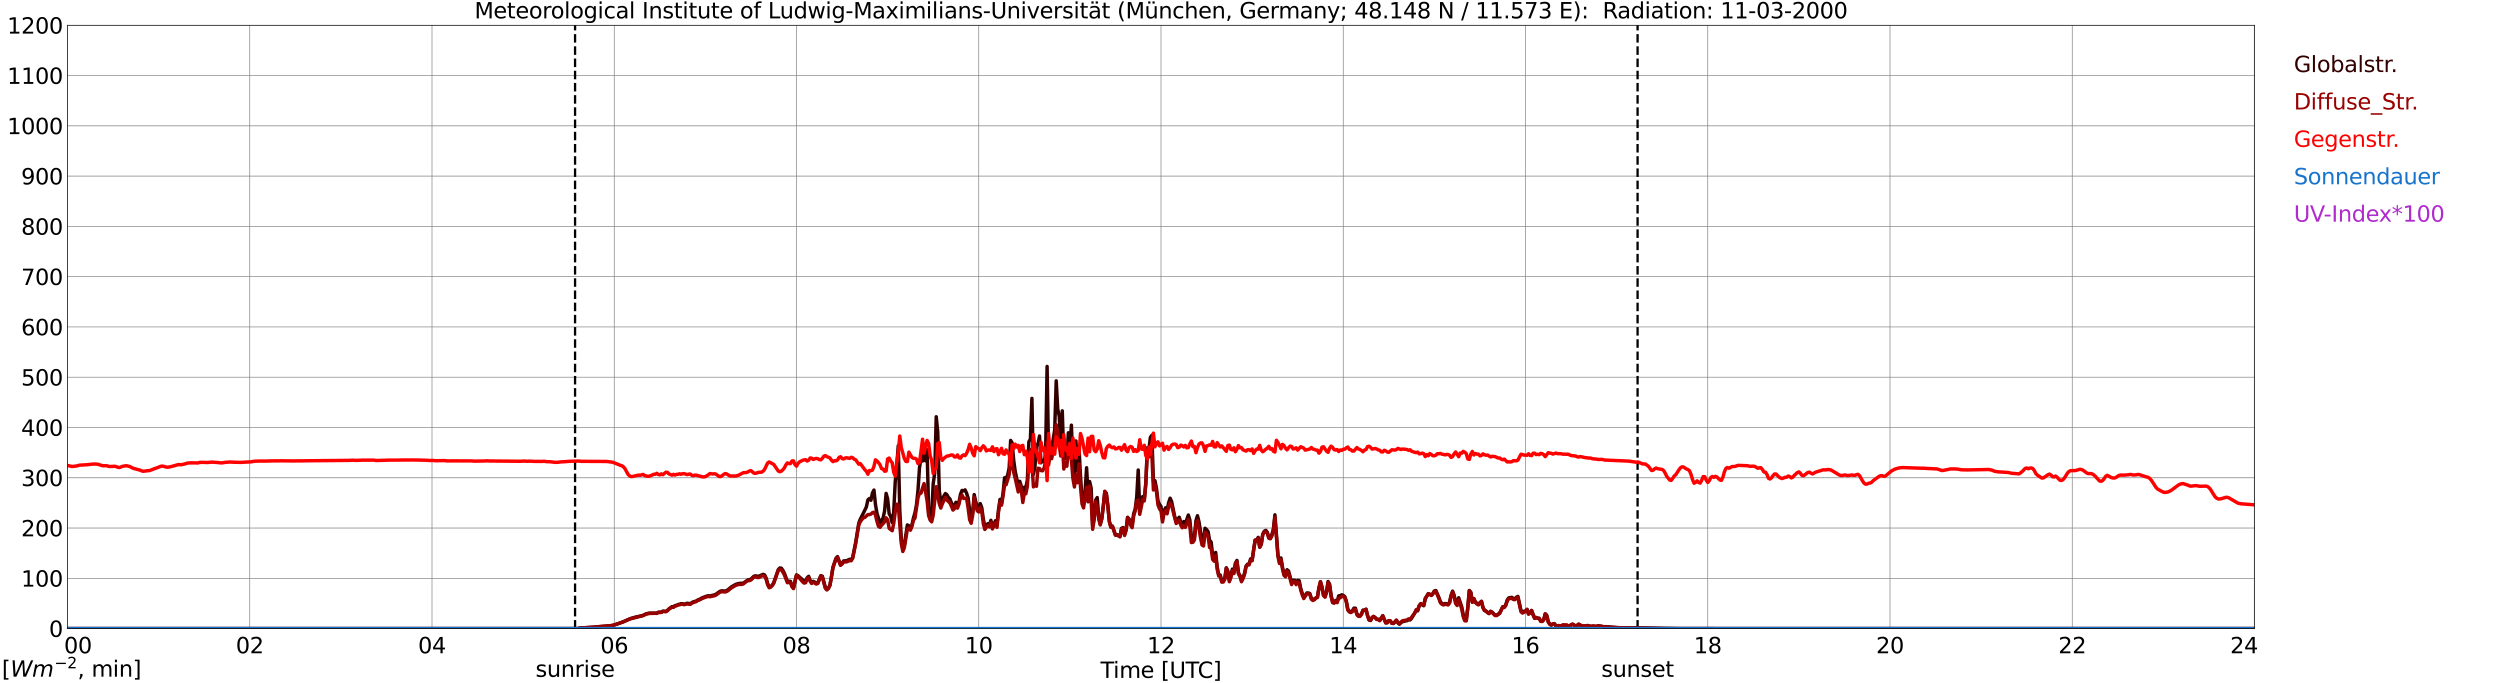 <?xml version="1.0" encoding="utf-8" standalone="no"?>
<!DOCTYPE svg PUBLIC "-//W3C//DTD SVG 1.1//EN"
  "http://www.w3.org/Graphics/SVG/1.1/DTD/svg11.dtd">
<svg xmlns:xlink="http://www.w3.org/1999/xlink" width="1085.4pt" height="296.64pt" viewBox="0 0 1085.4 296.64" xmlns="http://www.w3.org/2000/svg" version="1.1">
 <defs>
  <style type="text/css">*{stroke-linejoin: round; stroke-linecap: butt}</style>
 </defs>
 <g id="figure_1">
  <g id="patch_1">
   <path d="M 0 296.64 
L 1085.4 296.64 
L 1085.4 0 
L 0 0 
z
" style="fill: #ffffff"/>
  </g>
  <g id="axes_1">
   <g id="patch_2">
    <path d="M 29.306 272.909 
L 978.814 272.909 
L 978.814 10.976 
L 29.306 10.976 
z
" style="fill: #ffffff"/>
   </g>
   <g id="patch_3">
    <path d="M 978.814 272.909 
L 978.814 272.909 
L 978.814 10.976 
L 978.814 10.976 
z
" clip-path="url(#p3ac07fdbc4)" style="fill: #d3d3d3; opacity: 0.25; stroke: #d3d3d3; stroke-linejoin: miter"/>
   </g>
   <g id="matplotlib.axis_1">
    <g id="xtick_1">
     <g id="line2d_1">
      <path d="M 29.306 272.909 
L 29.306 10.976 
" clip-path="url(#p3ac07fdbc4)" style="fill: none; stroke: #808080; stroke-width: 0.3; stroke-linecap: square"/>
     </g>
     <g id="line2d_2"/>
     <g id="text_1">
      <!--    00 -->
      <g transform="translate(18.733 283.627) scale(0.095 -0.095)">
       <defs>
        <path id="DejaVuSans-20" transform="scale(0.016)"/>
        <path id="DejaVuSans-30" d="M 2034 4250 
Q 1547 4250 1301 3770 
Q 1056 3291 1056 2328 
Q 1056 1369 1301 889 
Q 1547 409 2034 409 
Q 2525 409 2770 889 
Q 3016 1369 3016 2328 
Q 3016 3291 2770 3770 
Q 2525 4250 2034 4250 
z
M 2034 4750 
Q 2819 4750 3233 4129 
Q 3647 3509 3647 2328 
Q 3647 1150 3233 529 
Q 2819 -91 2034 -91 
Q 1250 -91 836 529 
Q 422 1150 422 2328 
Q 422 3509 836 4129 
Q 1250 4750 2034 4750 
z
" transform="scale(0.016)"/>
       </defs>
       <use xlink:href="#DejaVuSans-20"/>
       <use xlink:href="#DejaVuSans-20" transform="translate(31.787 0)"/>
       <use xlink:href="#DejaVuSans-20" transform="translate(63.574 0)"/>
       <use xlink:href="#DejaVuSans-30" transform="translate(95.361 0)"/>
       <use xlink:href="#DejaVuSans-30" transform="translate(158.984 0)"/>
      </g>
     </g>
    </g>
    <g id="xtick_2">
     <g id="line2d_3">
      <path d="M 108.431 272.909 
L 108.431 10.976 
" clip-path="url(#p3ac07fdbc4)" style="fill: none; stroke: #808080; stroke-width: 0.3; stroke-linecap: square"/>
     </g>
     <g id="line2d_4"/>
     <g id="text_2">
      <!-- 02 -->
      <g transform="translate(102.387 283.627) scale(0.095 -0.095)">
       <defs>
        <path id="DejaVuSans-32" d="M 1228 531 
L 3431 531 
L 3431 0 
L 469 0 
L 469 531 
Q 828 903 1448 1529 
Q 2069 2156 2228 2338 
Q 2531 2678 2651 2914 
Q 2772 3150 2772 3378 
Q 2772 3750 2511 3984 
Q 2250 4219 1831 4219 
Q 1534 4219 1204 4116 
Q 875 4013 500 3803 
L 500 4441 
Q 881 4594 1212 4672 
Q 1544 4750 1819 4750 
Q 2544 4750 2975 4387 
Q 3406 4025 3406 3419 
Q 3406 3131 3298 2873 
Q 3191 2616 2906 2266 
Q 2828 2175 2409 1742 
Q 1991 1309 1228 531 
z
" transform="scale(0.016)"/>
       </defs>
       <use xlink:href="#DejaVuSans-30"/>
       <use xlink:href="#DejaVuSans-32" transform="translate(63.623 0)"/>
      </g>
     </g>
    </g>
    <g id="xtick_3">
     <g id="line2d_5">
      <path d="M 187.557 272.909 
L 187.557 10.976 
" clip-path="url(#p3ac07fdbc4)" style="fill: none; stroke: #808080; stroke-width: 0.3; stroke-linecap: square"/>
     </g>
     <g id="line2d_6"/>
     <g id="text_3">
      <!-- 04 -->
      <g transform="translate(181.513 283.627) scale(0.095 -0.095)">
       <defs>
        <path id="DejaVuSans-34" d="M 2419 4116 
L 825 1625 
L 2419 1625 
L 2419 4116 
z
M 2253 4666 
L 3047 4666 
L 3047 1625 
L 3713 1625 
L 3713 1100 
L 3047 1100 
L 3047 0 
L 2419 0 
L 2419 1100 
L 313 1100 
L 313 1709 
L 2253 4666 
z
" transform="scale(0.016)"/>
       </defs>
       <use xlink:href="#DejaVuSans-30"/>
       <use xlink:href="#DejaVuSans-34" transform="translate(63.623 0)"/>
      </g>
     </g>
    </g>
    <g id="xtick_4">
     <g id="line2d_7">
      <path d="M 266.683 272.909 
L 266.683 10.976 
" clip-path="url(#p3ac07fdbc4)" style="fill: none; stroke: #808080; stroke-width: 0.3; stroke-linecap: square"/>
     </g>
     <g id="line2d_8"/>
     <g id="text_4">
      <!-- 06 -->
      <g transform="translate(260.638 283.627) scale(0.095 -0.095)">
       <defs>
        <path id="DejaVuSans-36" d="M 2113 2584 
Q 1688 2584 1439 2293 
Q 1191 2003 1191 1497 
Q 1191 994 1439 701 
Q 1688 409 2113 409 
Q 2538 409 2786 701 
Q 3034 994 3034 1497 
Q 3034 2003 2786 2293 
Q 2538 2584 2113 2584 
z
M 3366 4563 
L 3366 3988 
Q 3128 4100 2886 4159 
Q 2644 4219 2406 4219 
Q 1781 4219 1451 3797 
Q 1122 3375 1075 2522 
Q 1259 2794 1537 2939 
Q 1816 3084 2150 3084 
Q 2853 3084 3261 2657 
Q 3669 2231 3669 1497 
Q 3669 778 3244 343 
Q 2819 -91 2113 -91 
Q 1303 -91 875 529 
Q 447 1150 447 2328 
Q 447 3434 972 4092 
Q 1497 4750 2381 4750 
Q 2619 4750 2861 4703 
Q 3103 4656 3366 4563 
z
" transform="scale(0.016)"/>
       </defs>
       <use xlink:href="#DejaVuSans-30"/>
       <use xlink:href="#DejaVuSans-36" transform="translate(63.623 0)"/>
      </g>
     </g>
    </g>
    <g id="xtick_5">
     <g id="line2d_9">
      <path d="M 345.808 272.909 
L 345.808 10.976 
" clip-path="url(#p3ac07fdbc4)" style="fill: none; stroke: #808080; stroke-width: 0.3; stroke-linecap: square"/>
     </g>
     <g id="line2d_10"/>
     <g id="text_5">
      <!-- 08 -->
      <g transform="translate(339.764 283.627) scale(0.095 -0.095)">
       <defs>
        <path id="DejaVuSans-38" d="M 2034 2216 
Q 1584 2216 1326 1975 
Q 1069 1734 1069 1313 
Q 1069 891 1326 650 
Q 1584 409 2034 409 
Q 2484 409 2743 651 
Q 3003 894 3003 1313 
Q 3003 1734 2745 1975 
Q 2488 2216 2034 2216 
z
M 1403 2484 
Q 997 2584 770 2862 
Q 544 3141 544 3541 
Q 544 4100 942 4425 
Q 1341 4750 2034 4750 
Q 2731 4750 3128 4425 
Q 3525 4100 3525 3541 
Q 3525 3141 3298 2862 
Q 3072 2584 2669 2484 
Q 3125 2378 3379 2068 
Q 3634 1759 3634 1313 
Q 3634 634 3220 271 
Q 2806 -91 2034 -91 
Q 1263 -91 848 271 
Q 434 634 434 1313 
Q 434 1759 690 2068 
Q 947 2378 1403 2484 
z
M 1172 3481 
Q 1172 3119 1398 2916 
Q 1625 2713 2034 2713 
Q 2441 2713 2670 2916 
Q 2900 3119 2900 3481 
Q 2900 3844 2670 4047 
Q 2441 4250 2034 4250 
Q 1625 4250 1398 4047 
Q 1172 3844 1172 3481 
z
" transform="scale(0.016)"/>
       </defs>
       <use xlink:href="#DejaVuSans-30"/>
       <use xlink:href="#DejaVuSans-38" transform="translate(63.623 0)"/>
      </g>
     </g>
    </g>
    <g id="xtick_6">
     <g id="line2d_11">
      <path d="M 424.934 272.909 
L 424.934 10.976 
" clip-path="url(#p3ac07fdbc4)" style="fill: none; stroke: #808080; stroke-width: 0.3; stroke-linecap: square"/>
     </g>
     <g id="line2d_12"/>
     <g id="text_6">
      <!-- 10 -->
      <g transform="translate(418.89 283.627) scale(0.095 -0.095)">
       <defs>
        <path id="DejaVuSans-31" d="M 794 531 
L 1825 531 
L 1825 4091 
L 703 3866 
L 703 4441 
L 1819 4666 
L 2450 4666 
L 2450 531 
L 3481 531 
L 3481 0 
L 794 0 
L 794 531 
z
" transform="scale(0.016)"/>
       </defs>
       <use xlink:href="#DejaVuSans-31"/>
       <use xlink:href="#DejaVuSans-30" transform="translate(63.623 0)"/>
      </g>
     </g>
    </g>
    <g id="xtick_7">
     <g id="line2d_13">
      <path d="M 504.06 272.909 
L 504.06 10.976 
" clip-path="url(#p3ac07fdbc4)" style="fill: none; stroke: #808080; stroke-width: 0.3; stroke-linecap: square"/>
     </g>
     <g id="line2d_14"/>
     <g id="text_7">
      <!-- 12 -->
      <g transform="translate(498.015 283.627) scale(0.095 -0.095)">
       <use xlink:href="#DejaVuSans-31"/>
       <use xlink:href="#DejaVuSans-32" transform="translate(63.623 0)"/>
      </g>
     </g>
    </g>
    <g id="xtick_8">
     <g id="line2d_15">
      <path d="M 583.185 272.909 
L 583.185 10.976 
" clip-path="url(#p3ac07fdbc4)" style="fill: none; stroke: #808080; stroke-width: 0.3; stroke-linecap: square"/>
     </g>
     <g id="line2d_16"/>
     <g id="text_8">
      <!-- 14 -->
      <g transform="translate(577.141 283.627) scale(0.095 -0.095)">
       <use xlink:href="#DejaVuSans-31"/>
       <use xlink:href="#DejaVuSans-34" transform="translate(63.623 0)"/>
      </g>
     </g>
    </g>
    <g id="xtick_9">
     <g id="line2d_17">
      <path d="M 662.311 272.909 
L 662.311 10.976 
" clip-path="url(#p3ac07fdbc4)" style="fill: none; stroke: #808080; stroke-width: 0.3; stroke-linecap: square"/>
     </g>
     <g id="line2d_18"/>
     <g id="text_9">
      <!-- 16 -->
      <g transform="translate(656.267 283.627) scale(0.095 -0.095)">
       <use xlink:href="#DejaVuSans-31"/>
       <use xlink:href="#DejaVuSans-36" transform="translate(63.623 0)"/>
      </g>
     </g>
    </g>
    <g id="xtick_10">
     <g id="line2d_19">
      <path d="M 741.437 272.909 
L 741.437 10.976 
" clip-path="url(#p3ac07fdbc4)" style="fill: none; stroke: #808080; stroke-width: 0.3; stroke-linecap: square"/>
     </g>
     <g id="line2d_20"/>
     <g id="text_10">
      <!-- 18 -->
      <g transform="translate(735.392 283.627) scale(0.095 -0.095)">
       <use xlink:href="#DejaVuSans-31"/>
       <use xlink:href="#DejaVuSans-38" transform="translate(63.623 0)"/>
      </g>
     </g>
    </g>
    <g id="xtick_11">
     <g id="line2d_21">
      <path d="M 820.562 272.909 
L 820.562 10.976 
" clip-path="url(#p3ac07fdbc4)" style="fill: none; stroke: #808080; stroke-width: 0.3; stroke-linecap: square"/>
     </g>
     <g id="line2d_22"/>
     <g id="text_11">
      <!-- 20 -->
      <g transform="translate(814.518 283.627) scale(0.095 -0.095)">
       <use xlink:href="#DejaVuSans-32"/>
       <use xlink:href="#DejaVuSans-30" transform="translate(63.623 0)"/>
      </g>
     </g>
    </g>
    <g id="xtick_12">
     <g id="line2d_23">
      <path d="M 899.688 272.909 
L 899.688 10.976 
" clip-path="url(#p3ac07fdbc4)" style="fill: none; stroke: #808080; stroke-width: 0.3; stroke-linecap: square"/>
     </g>
     <g id="line2d_24"/>
     <g id="text_12">
      <!-- 22 -->
      <g transform="translate(893.644 283.627) scale(0.095 -0.095)">
       <use xlink:href="#DejaVuSans-32"/>
       <use xlink:href="#DejaVuSans-32" transform="translate(63.623 0)"/>
      </g>
     </g>
    </g>
    <g id="xtick_13">
     <g id="line2d_25">
      <path d="M 978.814 272.909 
L 978.814 10.976 
" clip-path="url(#p3ac07fdbc4)" style="fill: none; stroke: #808080; stroke-width: 0.3; stroke-linecap: square"/>
     </g>
     <g id="line2d_26"/>
     <g id="text_13">
      <!-- 24    -->
      <g transform="translate(968.241 283.627) scale(0.095 -0.095)">
       <use xlink:href="#DejaVuSans-32"/>
       <use xlink:href="#DejaVuSans-34" transform="translate(63.623 0)"/>
       <use xlink:href="#DejaVuSans-20" transform="translate(127.246 0)"/>
       <use xlink:href="#DejaVuSans-20" transform="translate(159.033 0)"/>
       <use xlink:href="#DejaVuSans-20" transform="translate(190.82 0)"/>
      </g>
     </g>
    </g>
    <g id="text_14">
     <!-- Time [UTC] -->
     <g transform="translate(477.806 294.322) scale(0.095 -0.095)">
      <defs>
       <path id="DejaVuSans-54" d="M -19 4666 
L 3928 4666 
L 3928 4134 
L 2272 4134 
L 2272 0 
L 1638 0 
L 1638 4134 
L -19 4134 
L -19 4666 
z
" transform="scale(0.016)"/>
       <path id="DejaVuSans-69" d="M 603 3500 
L 1178 3500 
L 1178 0 
L 603 0 
L 603 3500 
z
M 603 4863 
L 1178 4863 
L 1178 4134 
L 603 4134 
L 603 4863 
z
" transform="scale(0.016)"/>
       <path id="DejaVuSans-6d" d="M 3328 2828 
Q 3544 3216 3844 3400 
Q 4144 3584 4550 3584 
Q 5097 3584 5394 3201 
Q 5691 2819 5691 2113 
L 5691 0 
L 5113 0 
L 5113 2094 
Q 5113 2597 4934 2840 
Q 4756 3084 4391 3084 
Q 3944 3084 3684 2787 
Q 3425 2491 3425 1978 
L 3425 0 
L 2847 0 
L 2847 2094 
Q 2847 2600 2669 2842 
Q 2491 3084 2119 3084 
Q 1678 3084 1418 2786 
Q 1159 2488 1159 1978 
L 1159 0 
L 581 0 
L 581 3500 
L 1159 3500 
L 1159 2956 
Q 1356 3278 1631 3431 
Q 1906 3584 2284 3584 
Q 2666 3584 2933 3390 
Q 3200 3197 3328 2828 
z
" transform="scale(0.016)"/>
       <path id="DejaVuSans-65" d="M 3597 1894 
L 3597 1613 
L 953 1613 
Q 991 1019 1311 708 
Q 1631 397 2203 397 
Q 2534 397 2845 478 
Q 3156 559 3463 722 
L 3463 178 
Q 3153 47 2828 -22 
Q 2503 -91 2169 -91 
Q 1331 -91 842 396 
Q 353 884 353 1716 
Q 353 2575 817 3079 
Q 1281 3584 2069 3584 
Q 2775 3584 3186 3129 
Q 3597 2675 3597 1894 
z
M 3022 2063 
Q 3016 2534 2758 2815 
Q 2500 3097 2075 3097 
Q 1594 3097 1305 2825 
Q 1016 2553 972 2059 
L 3022 2063 
z
" transform="scale(0.016)"/>
       <path id="DejaVuSans-5b" d="M 550 4863 
L 1875 4863 
L 1875 4416 
L 1125 4416 
L 1125 -397 
L 1875 -397 
L 1875 -844 
L 550 -844 
L 550 4863 
z
" transform="scale(0.016)"/>
       <path id="DejaVuSans-55" d="M 556 4666 
L 1191 4666 
L 1191 1831 
Q 1191 1081 1462 751 
Q 1734 422 2344 422 
Q 2950 422 3222 751 
Q 3494 1081 3494 1831 
L 3494 4666 
L 4128 4666 
L 4128 1753 
Q 4128 841 3676 375 
Q 3225 -91 2344 -91 
Q 1459 -91 1007 375 
Q 556 841 556 1753 
L 556 4666 
z
" transform="scale(0.016)"/>
       <path id="DejaVuSans-43" d="M 4122 4306 
L 4122 3641 
Q 3803 3938 3442 4084 
Q 3081 4231 2675 4231 
Q 1875 4231 1450 3742 
Q 1025 3253 1025 2328 
Q 1025 1406 1450 917 
Q 1875 428 2675 428 
Q 3081 428 3442 575 
Q 3803 722 4122 1019 
L 4122 359 
Q 3791 134 3420 21 
Q 3050 -91 2638 -91 
Q 1578 -91 968 557 
Q 359 1206 359 2328 
Q 359 3453 968 4101 
Q 1578 4750 2638 4750 
Q 3056 4750 3426 4639 
Q 3797 4528 4122 4306 
z
" transform="scale(0.016)"/>
       <path id="DejaVuSans-5d" d="M 1947 4863 
L 1947 -844 
L 622 -844 
L 622 -397 
L 1369 -397 
L 1369 4416 
L 622 4416 
L 622 4863 
L 1947 4863 
z
" transform="scale(0.016)"/>
      </defs>
      <use xlink:href="#DejaVuSans-54"/>
      <use xlink:href="#DejaVuSans-69" transform="translate(57.959 0)"/>
      <use xlink:href="#DejaVuSans-6d" transform="translate(85.742 0)"/>
      <use xlink:href="#DejaVuSans-65" transform="translate(183.154 0)"/>
      <use xlink:href="#DejaVuSans-20" transform="translate(244.678 0)"/>
      <use xlink:href="#DejaVuSans-5b" transform="translate(276.465 0)"/>
      <use xlink:href="#DejaVuSans-55" transform="translate(315.479 0)"/>
      <use xlink:href="#DejaVuSans-54" transform="translate(388.672 0)"/>
      <use xlink:href="#DejaVuSans-43" transform="translate(443.881 0)"/>
      <use xlink:href="#DejaVuSans-5d" transform="translate(513.705 0)"/>
     </g>
    </g>
   </g>
   <g id="matplotlib.axis_2">
    <g id="ytick_1">
     <g id="line2d_27">
      <path d="M 29.306 272.909 
L 978.814 272.909 
" clip-path="url(#p3ac07fdbc4)" style="fill: none; stroke: #808080; stroke-width: 0.3; stroke-linecap: square"/>
     </g>
     <g id="line2d_28"/>
     <g id="text_15">
      <!-- 0 -->
      <g transform="translate(21.261 276.518) scale(0.095 -0.095)">
       <use xlink:href="#DejaVuSans-30"/>
      </g>
     </g>
    </g>
    <g id="ytick_2">
     <g id="line2d_29">
      <path d="M 29.306 251.081 
L 978.814 251.081 
" clip-path="url(#p3ac07fdbc4)" style="fill: none; stroke: #808080; stroke-width: 0.3; stroke-linecap: square"/>
     </g>
     <g id="line2d_30"/>
     <g id="text_16">
      <!-- 100 -->
      <g transform="translate(9.173 254.69) scale(0.095 -0.095)">
       <use xlink:href="#DejaVuSans-31"/>
       <use xlink:href="#DejaVuSans-30" transform="translate(63.623 0)"/>
       <use xlink:href="#DejaVuSans-30" transform="translate(127.246 0)"/>
      </g>
     </g>
    </g>
    <g id="ytick_3">
     <g id="line2d_31">
      <path d="M 29.306 229.253 
L 978.814 229.253 
" clip-path="url(#p3ac07fdbc4)" style="fill: none; stroke: #808080; stroke-width: 0.3; stroke-linecap: square"/>
     </g>
     <g id="line2d_32"/>
     <g id="text_17">
      <!-- 200 -->
      <g transform="translate(9.173 232.863) scale(0.095 -0.095)">
       <use xlink:href="#DejaVuSans-32"/>
       <use xlink:href="#DejaVuSans-30" transform="translate(63.623 0)"/>
       <use xlink:href="#DejaVuSans-30" transform="translate(127.246 0)"/>
      </g>
     </g>
    </g>
    <g id="ytick_4">
     <g id="line2d_33">
      <path d="M 29.306 207.426 
L 978.814 207.426 
" clip-path="url(#p3ac07fdbc4)" style="fill: none; stroke: #808080; stroke-width: 0.3; stroke-linecap: square"/>
     </g>
     <g id="line2d_34"/>
     <g id="text_18">
      <!-- 300 -->
      <g transform="translate(9.173 211.035) scale(0.095 -0.095)">
       <defs>
        <path id="DejaVuSans-33" d="M 2597 2516 
Q 3050 2419 3304 2112 
Q 3559 1806 3559 1356 
Q 3559 666 3084 287 
Q 2609 -91 1734 -91 
Q 1441 -91 1130 -33 
Q 819 25 488 141 
L 488 750 
Q 750 597 1062 519 
Q 1375 441 1716 441 
Q 2309 441 2620 675 
Q 2931 909 2931 1356 
Q 2931 1769 2642 2001 
Q 2353 2234 1838 2234 
L 1294 2234 
L 1294 2753 
L 1863 2753 
Q 2328 2753 2575 2939 
Q 2822 3125 2822 3475 
Q 2822 3834 2567 4026 
Q 2313 4219 1838 4219 
Q 1578 4219 1281 4162 
Q 984 4106 628 3988 
L 628 4550 
Q 988 4650 1302 4700 
Q 1616 4750 1894 4750 
Q 2613 4750 3031 4423 
Q 3450 4097 3450 3541 
Q 3450 3153 3228 2886 
Q 3006 2619 2597 2516 
z
" transform="scale(0.016)"/>
       </defs>
       <use xlink:href="#DejaVuSans-33"/>
       <use xlink:href="#DejaVuSans-30" transform="translate(63.623 0)"/>
       <use xlink:href="#DejaVuSans-30" transform="translate(127.246 0)"/>
      </g>
     </g>
    </g>
    <g id="ytick_5">
     <g id="line2d_35">
      <path d="M 29.306 185.598 
L 978.814 185.598 
" clip-path="url(#p3ac07fdbc4)" style="fill: none; stroke: #808080; stroke-width: 0.3; stroke-linecap: square"/>
     </g>
     <g id="line2d_36"/>
     <g id="text_19">
      <!-- 400 -->
      <g transform="translate(9.173 189.207) scale(0.095 -0.095)">
       <use xlink:href="#DejaVuSans-34"/>
       <use xlink:href="#DejaVuSans-30" transform="translate(63.623 0)"/>
       <use xlink:href="#DejaVuSans-30" transform="translate(127.246 0)"/>
      </g>
     </g>
    </g>
    <g id="ytick_6">
     <g id="line2d_37">
      <path d="M 29.306 163.77 
L 978.814 163.77 
" clip-path="url(#p3ac07fdbc4)" style="fill: none; stroke: #808080; stroke-width: 0.3; stroke-linecap: square"/>
     </g>
     <g id="line2d_38"/>
     <g id="text_20">
      <!-- 500 -->
      <g transform="translate(9.173 167.379) scale(0.095 -0.095)">
       <defs>
        <path id="DejaVuSans-35" d="M 691 4666 
L 3169 4666 
L 3169 4134 
L 1269 4134 
L 1269 2991 
Q 1406 3038 1543 3061 
Q 1681 3084 1819 3084 
Q 2600 3084 3056 2656 
Q 3513 2228 3513 1497 
Q 3513 744 3044 326 
Q 2575 -91 1722 -91 
Q 1428 -91 1123 -41 
Q 819 9 494 109 
L 494 744 
Q 775 591 1075 516 
Q 1375 441 1709 441 
Q 2250 441 2565 725 
Q 2881 1009 2881 1497 
Q 2881 1984 2565 2268 
Q 2250 2553 1709 2553 
Q 1456 2553 1204 2497 
Q 953 2441 691 2322 
L 691 4666 
z
" transform="scale(0.016)"/>
       </defs>
       <use xlink:href="#DejaVuSans-35"/>
       <use xlink:href="#DejaVuSans-30" transform="translate(63.623 0)"/>
       <use xlink:href="#DejaVuSans-30" transform="translate(127.246 0)"/>
      </g>
     </g>
    </g>
    <g id="ytick_7">
     <g id="line2d_39">
      <path d="M 29.306 141.942 
L 978.814 141.942 
" clip-path="url(#p3ac07fdbc4)" style="fill: none; stroke: #808080; stroke-width: 0.3; stroke-linecap: square"/>
     </g>
     <g id="line2d_40"/>
     <g id="text_21">
      <!-- 600 -->
      <g transform="translate(9.173 145.551) scale(0.095 -0.095)">
       <use xlink:href="#DejaVuSans-36"/>
       <use xlink:href="#DejaVuSans-30" transform="translate(63.623 0)"/>
       <use xlink:href="#DejaVuSans-30" transform="translate(127.246 0)"/>
      </g>
     </g>
    </g>
    <g id="ytick_8">
     <g id="line2d_41">
      <path d="M 29.306 120.114 
L 978.814 120.114 
" clip-path="url(#p3ac07fdbc4)" style="fill: none; stroke: #808080; stroke-width: 0.3; stroke-linecap: square"/>
     </g>
     <g id="line2d_42"/>
     <g id="text_22">
      <!-- 700 -->
      <g transform="translate(9.173 123.724) scale(0.095 -0.095)">
       <defs>
        <path id="DejaVuSans-37" d="M 525 4666 
L 3525 4666 
L 3525 4397 
L 1831 0 
L 1172 0 
L 2766 4134 
L 525 4134 
L 525 4666 
z
" transform="scale(0.016)"/>
       </defs>
       <use xlink:href="#DejaVuSans-37"/>
       <use xlink:href="#DejaVuSans-30" transform="translate(63.623 0)"/>
       <use xlink:href="#DejaVuSans-30" transform="translate(127.246 0)"/>
      </g>
     </g>
    </g>
    <g id="ytick_9">
     <g id="line2d_43">
      <path d="M 29.306 98.287 
L 978.814 98.287 
" clip-path="url(#p3ac07fdbc4)" style="fill: none; stroke: #808080; stroke-width: 0.3; stroke-linecap: square"/>
     </g>
     <g id="line2d_44"/>
     <g id="text_23">
      <!-- 800 -->
      <g transform="translate(9.173 101.896) scale(0.095 -0.095)">
       <use xlink:href="#DejaVuSans-38"/>
       <use xlink:href="#DejaVuSans-30" transform="translate(63.623 0)"/>
       <use xlink:href="#DejaVuSans-30" transform="translate(127.246 0)"/>
      </g>
     </g>
    </g>
    <g id="ytick_10">
     <g id="line2d_45">
      <path d="M 29.306 76.459 
L 978.814 76.459 
" clip-path="url(#p3ac07fdbc4)" style="fill: none; stroke: #808080; stroke-width: 0.3; stroke-linecap: square"/>
     </g>
     <g id="line2d_46"/>
     <g id="text_24">
      <!-- 900 -->
      <g transform="translate(9.173 80.068) scale(0.095 -0.095)">
       <defs>
        <path id="DejaVuSans-39" d="M 703 97 
L 703 672 
Q 941 559 1184 500 
Q 1428 441 1663 441 
Q 2288 441 2617 861 
Q 2947 1281 2994 2138 
Q 2813 1869 2534 1725 
Q 2256 1581 1919 1581 
Q 1219 1581 811 2004 
Q 403 2428 403 3163 
Q 403 3881 828 4315 
Q 1253 4750 1959 4750 
Q 2769 4750 3195 4129 
Q 3622 3509 3622 2328 
Q 3622 1225 3098 567 
Q 2575 -91 1691 -91 
Q 1453 -91 1209 -44 
Q 966 3 703 97 
z
M 1959 2075 
Q 2384 2075 2632 2365 
Q 2881 2656 2881 3163 
Q 2881 3666 2632 3958 
Q 2384 4250 1959 4250 
Q 1534 4250 1286 3958 
Q 1038 3666 1038 3163 
Q 1038 2656 1286 2365 
Q 1534 2075 1959 2075 
z
" transform="scale(0.016)"/>
       </defs>
       <use xlink:href="#DejaVuSans-39"/>
       <use xlink:href="#DejaVuSans-30" transform="translate(63.623 0)"/>
       <use xlink:href="#DejaVuSans-30" transform="translate(127.246 0)"/>
      </g>
     </g>
    </g>
    <g id="ytick_11">
     <g id="line2d_47">
      <path d="M 29.306 54.631 
L 978.814 54.631 
" clip-path="url(#p3ac07fdbc4)" style="fill: none; stroke: #808080; stroke-width: 0.3; stroke-linecap: square"/>
     </g>
     <g id="line2d_48"/>
     <g id="text_25">
      <!-- 1000 -->
      <g transform="translate(3.128 58.24) scale(0.095 -0.095)">
       <use xlink:href="#DejaVuSans-31"/>
       <use xlink:href="#DejaVuSans-30" transform="translate(63.623 0)"/>
       <use xlink:href="#DejaVuSans-30" transform="translate(127.246 0)"/>
       <use xlink:href="#DejaVuSans-30" transform="translate(190.869 0)"/>
      </g>
     </g>
    </g>
    <g id="ytick_12">
     <g id="line2d_49">
      <path d="M 29.306 32.803 
L 978.814 32.803 
" clip-path="url(#p3ac07fdbc4)" style="fill: none; stroke: #808080; stroke-width: 0.3; stroke-linecap: square"/>
     </g>
     <g id="line2d_50"/>
     <g id="text_26">
      <!-- 1100 -->
      <g transform="translate(3.128 36.413) scale(0.095 -0.095)">
       <use xlink:href="#DejaVuSans-31"/>
       <use xlink:href="#DejaVuSans-31" transform="translate(63.623 0)"/>
       <use xlink:href="#DejaVuSans-30" transform="translate(127.246 0)"/>
       <use xlink:href="#DejaVuSans-30" transform="translate(190.869 0)"/>
      </g>
     </g>
    </g>
    <g id="ytick_13">
     <g id="line2d_51">
      <path d="M 29.306 10.976 
L 978.814 10.976 
" clip-path="url(#p3ac07fdbc4)" style="fill: none; stroke: #808080; stroke-width: 0.3; stroke-linecap: square"/>
     </g>
     <g id="line2d_52"/>
     <g id="text_27">
      <!-- 1200 -->
      <g transform="translate(3.128 14.585) scale(0.095 -0.095)">
       <use xlink:href="#DejaVuSans-31"/>
       <use xlink:href="#DejaVuSans-32" transform="translate(63.623 0)"/>
       <use xlink:href="#DejaVuSans-30" transform="translate(127.246 0)"/>
       <use xlink:href="#DejaVuSans-30" transform="translate(190.869 0)"/>
      </g>
     </g>
    </g>
   </g>
   <g id="line2d_53">
    <path d="M 249.671 272.909 
L 249.671 10.976 
" clip-path="url(#p3ac07fdbc4)" style="fill: none; stroke-dasharray: 3.7,1.6; stroke-dashoffset: 0; stroke: #000000"/>
   </g>
   <g id="line2d_54">
    <path d="M 710.973 272.909 
L 710.973 10.976 
" clip-path="url(#p3ac07fdbc4)" style="fill: none; stroke-dasharray: 3.7,1.6; stroke-dashoffset: 0; stroke: #000000"/>
   </g>
   <g id="line2d_55">
    <path d="M 29.306 272.909 
L 250.858 272.909 
L 251.517 272.667 
L 257.451 272.306 
L 260.089 272.066 
L 262.726 271.881 
L 265.364 271.643 
L 266.683 271.324 
L 268.661 270.678 
L 270.639 269.925 
L 273.936 268.476 
L 275.914 267.923 
L 278.552 267.345 
L 279.211 267.138 
L 280.53 266.485 
L 281.849 266.188 
L 285.145 266.186 
L 285.805 265.799 
L 286.464 265.736 
L 287.124 265.793 
L 287.783 265.321 
L 289.102 265.404 
L 289.761 265.005 
L 290.42 264.357 
L 291.739 263.392 
L 292.399 263.457 
L 293.058 262.927 
L 293.717 262.822 
L 294.377 262.464 
L 295.036 262.349 
L 295.696 262.074 
L 296.355 262.132 
L 297.014 262.349 
L 298.333 261.908 
L 299.652 262.102 
L 300.971 261.294 
L 302.289 260.93 
L 302.949 260.474 
L 303.608 260.255 
L 304.927 259.509 
L 306.905 258.778 
L 307.564 258.66 
L 308.224 258.736 
L 310.202 258.269 
L 310.861 257.972 
L 312.18 256.996 
L 312.839 256.623 
L 313.499 256.516 
L 314.818 256.627 
L 315.477 256.394 
L 316.136 255.988 
L 317.455 254.859 
L 319.433 253.707 
L 320.752 253.312 
L 322.73 253.196 
L 324.708 251.771 
L 325.368 251.666 
L 326.027 251.417 
L 327.346 250.156 
L 328.005 250.016 
L 329.324 250.238 
L 331.302 249.357 
L 331.961 249.623 
L 332.621 250.937 
L 333.28 253.393 
L 333.94 254.829 
L 334.599 254.656 
L 335.258 254.069 
L 335.918 253.03 
L 337.896 247.311 
L 338.555 246.591 
L 339.215 246.681 
L 339.874 247.589 
L 340.533 248.87 
L 341.852 252.378 
L 343.171 252.391 
L 343.83 254.451 
L 344.49 255.318 
L 345.808 249.597 
L 346.468 249.944 
L 349.105 252.314 
L 349.765 252.321 
L 350.424 250.852 
L 351.083 250.221 
L 351.743 251.987 
L 352.402 252.956 
L 353.062 252.389 
L 353.721 252.712 
L 354.38 253.216 
L 355.04 253.072 
L 356.359 249.924 
L 357.018 250.16 
L 358.337 255.045 
L 358.996 255.892 
L 359.655 255.353 
L 360.315 254.098 
L 360.974 250.562 
L 361.634 246.334 
L 362.952 242.389 
L 363.612 241.665 
L 364.93 245.218 
L 365.59 244.605 
L 366.249 243.533 
L 367.568 243.448 
L 368.887 242.817 
L 369.546 242.989 
L 370.206 241.996 
L 371.524 235.383 
L 372.843 227.129 
L 373.502 225.405 
L 374.821 222.832 
L 376.14 220.107 
L 376.799 217.032 
L 377.459 216.432 
L 378.118 217.187 
L 378.777 214.035 
L 379.437 212.767 
L 380.096 219.049 
L 380.756 222.958 
L 382.074 226.968 
L 382.734 226.123 
L 383.393 224.901 
L 384.053 221.854 
L 384.712 214.212 
L 385.371 216.523 
L 386.031 223.015 
L 386.69 224.229 
L 387.349 226.894 
L 388.009 222.347 
L 388.668 209.207 
L 389.328 202.473 
L 389.987 193.523 
L 390.646 221.467 
L 391.306 234.169 
L 391.965 238.242 
L 392.624 236.568 
L 393.943 227.909 
L 394.603 228.258 
L 395.262 229.6 
L 395.921 227.874 
L 396.581 224.886 
L 397.24 222.659 
L 397.899 219.178 
L 398.559 212.793 
L 399.218 202.933 
L 399.878 199.172 
L 400.537 200.174 
L 401.196 195.92 
L 401.856 200.061 
L 402.515 195.233 
L 403.175 222.528 
L 403.834 224.351 
L 404.493 223.441 
L 405.153 210.062 
L 405.812 205.42 
L 406.471 180.938 
L 407.131 187.51 
L 407.79 212.957 
L 408.45 217.968 
L 409.109 216.969 
L 409.768 215.438 
L 410.428 214.293 
L 411.087 214.755 
L 411.746 215.947 
L 412.406 216.593 
L 413.725 220.053 
L 414.384 219.339 
L 415.043 218.077 
L 415.703 219.422 
L 416.362 217.888 
L 417.022 214.546 
L 417.681 212.93 
L 418.34 213.12 
L 419 212.69 
L 419.659 214.148 
L 420.318 216.211 
L 420.978 221.616 
L 421.637 224.827 
L 422.297 222.583 
L 422.956 214.744 
L 423.615 217.748 
L 424.275 219.771 
L 424.934 220.544 
L 425.593 218.654 
L 426.253 220.439 
L 426.912 225.37 
L 427.572 228.448 
L 428.231 227.983 
L 428.89 227.376 
L 429.55 227.974 
L 430.209 225.896 
L 430.869 228.625 
L 431.528 227.664 
L 432.187 226.086 
L 432.847 227.719 
L 433.506 221.363 
L 434.165 216.838 
L 434.825 218.481 
L 435.484 214.044 
L 436.144 207.432 
L 436.803 207.648 
L 437.462 206.332 
L 438.122 203.289 
L 438.781 191.214 
L 439.44 192.299 
L 440.1 199.757 
L 440.759 204.647 
L 442.078 210.857 
L 442.737 208.977 
L 443.397 211.047 
L 444.056 216.178 
L 444.716 211.562 
L 445.375 211.73 
L 446.034 208.425 
L 446.694 191.803 
L 447.353 190.649 
L 448.012 172.968 
L 448.672 205.889 
L 449.331 202.711 
L 449.991 193.124 
L 450.65 192.886 
L 451.309 189.302 
L 451.969 200.923 
L 452.628 199.923 
L 453.287 200.449 
L 453.947 197.249 
L 454.606 159.103 
L 455.266 198.832 
L 455.925 193.515 
L 456.584 194.818 
L 457.903 186.704 
L 458.563 165.353 
L 459.222 177.515 
L 459.881 180.765 
L 460.541 193.432 
L 461.2 178.373 
L 461.859 199.548 
L 462.519 197.138 
L 463.178 199.312 
L 463.838 187.896 
L 464.497 194.135 
L 465.156 184.591 
L 465.816 202.152 
L 466.475 207.995 
L 467.134 191.452 
L 467.794 204.28 
L 468.453 194.152 
L 469.113 206.884 
L 469.772 216.115 
L 470.431 218.612 
L 471.091 213.677 
L 471.75 203.082 
L 472.409 214.668 
L 473.069 209.065 
L 473.728 211.885 
L 474.388 228.192 
L 475.047 225.012 
L 475.706 217.113 
L 476.366 216.021 
L 477.025 224.493 
L 477.685 227.479 
L 478.344 225.174 
L 479.003 219.937 
L 479.663 213.487 
L 480.322 214.153 
L 480.981 219.599 
L 481.641 226.341 
L 482.3 228.867 
L 482.96 228.459 
L 484.278 232.338 
L 484.938 232.143 
L 486.256 232.8 
L 486.916 229.384 
L 487.575 229.046 
L 488.235 232.071 
L 488.894 230.061 
L 489.553 224.593 
L 490.213 225.331 
L 490.872 227.287 
L 491.532 227.747 
L 492.191 223.024 
L 492.85 221.068 
L 493.51 215.882 
L 494.169 204.066 
L 494.828 221.347 
L 495.488 217.955 
L 496.147 215.576 
L 496.807 216.897 
L 497.466 209.757 
L 498.125 194.401 
L 498.785 195.412 
L 499.444 189.891 
L 500.103 188.953 
L 500.763 208.772 
L 501.422 208.689 
L 502.082 211.942 
L 502.741 217.473 
L 503.4 218.979 
L 504.06 219.887 
L 504.719 225.233 
L 505.379 221.823 
L 506.038 220.468 
L 506.697 221.642 
L 507.357 218.318 
L 508.016 216.29 
L 508.675 217.765 
L 509.994 224.222 
L 510.654 226.335 
L 511.972 224.569 
L 512.632 226.63 
L 513.291 227.712 
L 513.95 226.44 
L 514.61 227.461 
L 515.929 223.604 
L 516.588 225.756 
L 517.247 232.977 
L 517.907 233.826 
L 518.566 233.276 
L 519.226 226.095 
L 519.885 223.912 
L 520.544 226.516 
L 521.863 234.73 
L 522.522 235.45 
L 523.182 229.343 
L 523.841 229.952 
L 524.501 230.807 
L 525.16 234.568 
L 525.819 235.302 
L 526.479 240.909 
L 527.138 242.267 
L 527.797 239.851 
L 528.457 246.259 
L 529.116 249.466 
L 529.776 249.667 
L 530.435 252.068 
L 531.094 252.159 
L 531.754 251.116 
L 532.413 246.512 
L 533.073 247.837 
L 533.732 251.967 
L 534.391 250.123 
L 535.051 247.076 
L 535.71 248.449 
L 536.369 244.467 
L 537.029 243.317 
L 537.688 248.715 
L 538.348 249.883 
L 539.007 252.041 
L 539.666 250.732 
L 540.326 248.957 
L 540.985 245.781 
L 541.644 244.932 
L 542.304 244.851 
L 542.963 242.629 
L 543.623 243.216 
L 544.941 234.433 
L 545.601 234.623 
L 546.26 233.305 
L 546.919 237.493 
L 547.579 236.371 
L 548.238 231.966 
L 548.898 230.646 
L 549.557 230.273 
L 550.216 231.065 
L 550.876 233.462 
L 551.535 233.654 
L 552.195 232.065 
L 552.854 229.685 
L 553.513 223.526 
L 554.832 240.87 
L 555.491 243.954 
L 556.151 242.247 
L 556.81 246.294 
L 557.47 249.202 
L 558.129 249.876 
L 558.788 247.355 
L 559.448 247.94 
L 560.766 252.753 
L 561.426 251.969 
L 562.085 251.908 
L 562.745 253.229 
L 563.404 251.961 
L 564.063 252.124 
L 564.723 255.516 
L 565.382 257.625 
L 566.042 259.258 
L 566.701 258.476 
L 567.36 257.453 
L 568.02 257.426 
L 568.679 257.699 
L 569.338 259.792 
L 569.998 260.236 
L 570.657 260.089 
L 571.317 259.579 
L 571.976 259.288 
L 572.635 255.206 
L 573.295 252.594 
L 573.954 254.927 
L 574.613 258.378 
L 575.273 258.95 
L 575.932 256.806 
L 576.592 252.463 
L 577.251 253.613 
L 577.91 258.468 
L 578.57 261.397 
L 579.229 261.687 
L 579.889 260.679 
L 580.548 261.137 
L 581.207 258.712 
L 581.867 258.616 
L 582.526 258.241 
L 583.185 258.5 
L 583.845 259.005 
L 584.504 260.88 
L 585.164 264.527 
L 585.823 265.394 
L 586.482 265.544 
L 587.142 265.243 
L 587.801 264.045 
L 588.46 264.047 
L 589.12 266.524 
L 589.779 267.277 
L 590.439 267.325 
L 591.098 266.526 
L 591.757 264.872 
L 592.417 264.905 
L 593.076 264.494 
L 593.736 267.26 
L 594.395 269.183 
L 595.054 269.399 
L 595.714 268.122 
L 596.373 267.629 
L 597.032 268.113 
L 597.692 268.812 
L 598.351 268.86 
L 599.011 269.401 
L 600.329 267.286 
L 601.648 270.372 
L 602.307 270.296 
L 602.967 269.427 
L 603.626 269.569 
L 604.286 270.597 
L 604.945 270.682 
L 606.264 269.384 
L 606.923 270.492 
L 607.582 271.008 
L 608.242 270.342 
L 608.901 269.864 
L 609.561 269.796 
L 610.22 269.545 
L 610.879 269.491 
L 611.539 268.982 
L 612.198 269.159 
L 612.858 268.447 
L 614.836 265.088 
L 615.495 265.206 
L 616.154 263.139 
L 616.814 262.244 
L 618.133 262.986 
L 618.792 260.022 
L 620.111 257.743 
L 620.77 257.979 
L 621.429 258.437 
L 622.089 257.697 
L 622.748 256.571 
L 623.408 256.398 
L 624.726 259.483 
L 625.386 261.336 
L 626.045 261.973 
L 626.705 262.34 
L 627.364 262.023 
L 628.683 262.257 
L 629.342 261.458 
L 630.001 258.424 
L 630.661 256.651 
L 631.32 258.426 
L 631.98 261.368 
L 632.639 262.159 
L 633.298 259.524 
L 634.617 263.42 
L 635.276 266.856 
L 635.936 268.812 
L 636.595 269.187 
L 637.255 263.951 
L 637.914 256.372 
L 638.573 257.125 
L 639.233 261.427 
L 639.892 259.873 
L 640.552 261.399 
L 641.87 262.355 
L 643.189 261.065 
L 643.848 263.732 
L 644.508 265.014 
L 645.167 265.258 
L 645.827 265.88 
L 646.486 266.339 
L 647.145 265.385 
L 647.805 265.767 
L 649.123 267.079 
L 649.783 267.107 
L 651.102 266.147 
L 652.42 263.431 
L 653.08 263.584 
L 653.739 262.549 
L 654.399 260.436 
L 655.058 259.561 
L 656.377 259.347 
L 657.036 259.873 
L 657.695 259.945 
L 658.355 259.308 
L 659.014 258.939 
L 660.333 264.99 
L 660.992 265.751 
L 661.652 265.376 
L 662.311 265.297 
L 662.97 264.579 
L 663.63 266.494 
L 664.289 266.064 
L 664.949 265.031 
L 666.267 268.351 
L 666.927 268.078 
L 667.586 268.386 
L 668.246 268.406 
L 668.905 269.515 
L 669.564 269.678 
L 670.224 269.065 
L 670.883 266.522 
L 671.542 267.096 
L 672.202 269.94 
L 672.861 270.997 
L 673.521 271.376 
L 674.18 270.846 
L 674.839 270.752 
L 675.499 271.745 
L 677.477 271.822 
L 678.796 271.342 
L 679.455 271.558 
L 680.114 271.427 
L 680.774 271.782 
L 681.433 271.924 
L 682.092 271.309 
L 682.752 271.038 
L 683.411 271.477 
L 684.071 271.754 
L 684.73 271.59 
L 685.389 271.027 
L 686.708 271.737 
L 687.368 271.87 
L 689.346 271.623 
L 690.664 271.961 
L 691.983 271.813 
L 692.643 272.029 
L 693.961 271.706 
L 696.599 272.121 
L 697.258 272.06 
L 702.533 272.494 
L 709.127 272.61 
L 710.446 272.566 
L 729.568 272.909 
L 978.154 272.909 
L 978.154 272.909 
" clip-path="url(#p3ac07fdbc4)" style="fill: none; stroke: #330000; stroke-width: 1.5; stroke-linecap: square"/>
   </g>
   <g id="line2d_56">
    <path d="M 29.306 272.909 
L 250.858 272.909 
L 251.517 272.684 
L 257.451 272.322 
L 260.089 272.073 
L 266.023 271.538 
L 270.639 269.975 
L 273.277 268.786 
L 279.211 267.279 
L 280.53 266.653 
L 281.849 266.347 
L 284.486 266.262 
L 285.145 266.336 
L 285.805 265.954 
L 287.124 265.909 
L 287.783 265.47 
L 289.102 265.592 
L 289.761 265.145 
L 290.42 264.505 
L 291.739 263.623 
L 292.399 263.68 
L 293.058 263.137 
L 293.717 263.01 
L 294.377 262.652 
L 295.036 262.576 
L 295.696 262.333 
L 296.355 262.357 
L 297.014 262.538 
L 298.333 262.183 
L 299.652 262.41 
L 300.311 261.912 
L 300.971 261.606 
L 302.289 261.179 
L 302.949 260.703 
L 303.608 260.506 
L 304.927 259.808 
L 306.905 259.083 
L 307.564 258.985 
L 308.224 259.077 
L 310.202 258.64 
L 310.861 258.354 
L 312.18 257.374 
L 312.839 256.996 
L 313.499 256.889 
L 314.818 257.012 
L 315.477 256.791 
L 316.136 256.405 
L 317.455 255.283 
L 319.433 254.143 
L 320.752 253.716 
L 322.071 253.74 
L 322.73 253.528 
L 324.049 252.415 
L 324.708 252.129 
L 325.368 252.063 
L 326.027 251.808 
L 327.346 250.516 
L 328.005 250.42 
L 328.665 250.697 
L 329.324 250.778 
L 329.983 250.492 
L 330.643 250.084 
L 331.302 249.894 
L 331.961 250.173 
L 332.621 251.461 
L 333.28 253.831 
L 333.94 255.182 
L 334.599 254.942 
L 335.258 254.237 
L 335.918 253.22 
L 337.896 247.641 
L 338.555 247.113 
L 339.215 247.39 
L 339.874 248.357 
L 340.533 249.564 
L 341.852 252.976 
L 343.171 252.795 
L 343.83 254.72 
L 344.49 255.547 
L 345.149 252.369 
L 345.808 249.765 
L 346.468 250.186 
L 348.446 252.602 
L 349.105 253.152 
L 349.765 252.989 
L 350.424 251.369 
L 351.083 250.73 
L 351.743 252.41 
L 352.402 253.316 
L 353.062 252.797 
L 354.38 253.576 
L 355.04 253.338 
L 356.359 250.173 
L 357.018 250.481 
L 358.337 255.407 
L 358.996 256.132 
L 359.655 255.482 
L 360.315 254.165 
L 361.634 246.41 
L 362.952 242.656 
L 363.612 242.062 
L 364.93 245.445 
L 365.59 244.891 
L 366.249 243.98 
L 367.568 243.948 
L 368.887 243.367 
L 369.546 243.461 
L 370.206 242.38 
L 371.524 235.874 
L 372.843 227.968 
L 373.502 226.547 
L 374.162 225.591 
L 374.821 224.844 
L 375.481 224.626 
L 376.799 223.41 
L 377.459 223.412 
L 378.118 223.2 
L 378.777 222.565 
L 379.437 222.38 
L 380.096 223.628 
L 380.756 226.4 
L 381.415 228.533 
L 382.074 228.954 
L 382.734 228.005 
L 383.393 227.365 
L 384.053 226.571 
L 384.712 224.818 
L 385.371 225.684 
L 386.031 229.362 
L 387.349 230.415 
L 388.009 227.343 
L 388.668 222.295 
L 389.328 218.883 
L 389.987 219.367 
L 391.306 235.983 
L 391.965 239.434 
L 392.624 237.808 
L 393.943 229.79 
L 394.603 229.286 
L 395.262 230.181 
L 395.921 228.592 
L 396.581 225.857 
L 397.24 224.955 
L 398.559 216.082 
L 399.218 214.199 
L 399.878 214.1 
L 400.537 211.822 
L 401.196 209.964 
L 402.515 217.473 
L 403.175 223.908 
L 403.834 225.813 
L 404.493 226.558 
L 405.153 223.72 
L 406.471 211.313 
L 407.79 218.66 
L 408.45 220.581 
L 409.109 218.78 
L 410.428 215.965 
L 411.087 217.067 
L 412.406 218.37 
L 413.065 219.754 
L 413.725 221.439 
L 414.384 220.878 
L 415.043 219.435 
L 415.703 220.599 
L 416.362 218.855 
L 417.022 215.829 
L 417.681 214.93 
L 418.34 216.395 
L 419.659 216.338 
L 420.318 220.585 
L 420.978 225.632 
L 421.637 227.193 
L 422.297 223.676 
L 422.956 215.882 
L 423.615 219.435 
L 424.275 221.777 
L 424.934 222.277 
L 425.593 220.267 
L 426.253 222.135 
L 426.912 227.284 
L 427.572 229.873 
L 428.231 228.954 
L 428.89 228.245 
L 429.55 228.78 
L 430.209 226.833 
L 430.869 229.642 
L 432.187 226.983 
L 432.847 228.972 
L 433.506 222.281 
L 434.165 217.938 
L 434.825 219.328 
L 435.484 215.329 
L 436.144 210.495 
L 436.803 210.455 
L 438.122 206.177 
L 438.781 198.214 
L 439.44 202.01 
L 440.1 205.09 
L 440.759 207.637 
L 442.078 213.583 
L 442.737 210.283 
L 443.397 212.354 
L 444.056 218.165 
L 444.716 214.096 
L 445.375 214.391 
L 446.034 211.18 
L 446.694 200.104 
L 447.353 195.235 
L 448.012 201.021 
L 448.672 211.383 
L 449.331 210.318 
L 449.991 211.134 
L 450.65 203.311 
L 451.309 203.4 
L 451.969 204.317 
L 452.628 204.394 
L 453.287 203.318 
L 453.947 200.063 
L 454.606 192.266 
L 455.266 201.851 
L 455.925 197.221 
L 456.584 199.14 
L 457.903 193.146 
L 458.563 184.382 
L 459.222 188.494 
L 460.541 197.992 
L 461.2 191.024 
L 461.859 203.632 
L 462.519 200.873 
L 463.178 202.423 
L 463.838 195.824 
L 464.497 197.461 
L 465.156 199.587 
L 465.816 207.766 
L 466.475 211.433 
L 467.134 205.991 
L 467.794 209.578 
L 468.453 201.419 
L 469.113 211.409 
L 469.772 218.78 
L 470.431 220.513 
L 471.75 211.547 
L 472.409 217.879 
L 473.069 211.018 
L 473.728 217.362 
L 474.388 229.801 
L 475.047 225.523 
L 475.706 217.785 
L 476.366 219.896 
L 477.025 225.392 
L 477.685 227.911 
L 478.344 225.215 
L 479.003 219.732 
L 479.663 213.267 
L 480.322 214.358 
L 480.981 219.701 
L 481.641 226.516 
L 482.3 228.839 
L 482.96 228.419 
L 484.278 232.217 
L 484.938 232.252 
L 486.256 233.091 
L 486.916 229.694 
L 487.575 229.382 
L 488.235 232.469 
L 488.894 230.172 
L 489.553 224.894 
L 490.213 225.761 
L 490.872 228.024 
L 491.532 229.085 
L 492.191 224.039 
L 492.85 221.793 
L 493.51 217.693 
L 494.169 217.073 
L 494.828 223.301 
L 496.147 216.835 
L 496.807 217.482 
L 497.466 209.955 
L 498.125 195.759 
L 498.785 198.36 
L 499.444 196.52 
L 500.103 197.476 
L 500.763 212.712 
L 501.422 210.383 
L 502.082 213.415 
L 502.741 219.193 
L 503.4 220.889 
L 504.06 221.814 
L 504.719 226.61 
L 505.379 222.81 
L 506.038 221.644 
L 506.697 223.074 
L 507.357 219.992 
L 508.016 218.346 
L 508.675 219.527 
L 510.654 227.271 
L 511.313 226.686 
L 511.972 225.772 
L 512.632 227.961 
L 513.291 229.127 
L 513.95 228.127 
L 514.61 228.972 
L 515.269 227.476 
L 515.929 225.538 
L 516.588 228.402 
L 517.247 235.555 
L 517.907 235.439 
L 518.566 234.416 
L 519.226 227.492 
L 519.885 226.018 
L 520.544 229.413 
L 521.204 233.39 
L 521.863 236.618 
L 522.522 237.039 
L 523.182 231.161 
L 523.841 231.484 
L 524.501 232.914 
L 525.16 237.736 
L 525.819 238.083 
L 526.479 242.891 
L 527.138 243.647 
L 527.797 241.143 
L 528.457 247.22 
L 529.116 250.077 
L 529.776 250.284 
L 530.435 252.74 
L 531.094 252.703 
L 531.754 251.529 
L 532.413 246.785 
L 533.073 248.302 
L 533.732 252.552 
L 534.391 250.749 
L 535.051 247.748 
L 535.71 249.01 
L 536.369 244.88 
L 537.029 243.871 
L 537.688 249.204 
L 538.348 250.21 
L 539.007 252.559 
L 539.666 251.232 
L 540.326 249.335 
L 540.985 246.126 
L 541.644 245.188 
L 542.304 245.251 
L 542.963 243.04 
L 543.623 243.441 
L 544.282 238.589 
L 544.941 234.588 
L 545.601 234.915 
L 546.26 233.743 
L 546.919 237.602 
L 547.579 236.343 
L 548.238 232.047 
L 548.898 230.965 
L 549.557 230.879 
L 550.216 231.571 
L 550.876 233.671 
L 551.535 233.916 
L 552.195 232.711 
L 552.854 230.465 
L 553.513 224.56 
L 554.832 241.56 
L 555.491 244.64 
L 556.151 242.948 
L 556.81 247.058 
L 557.47 249.841 
L 558.129 250.409 
L 558.788 247.901 
L 559.448 248.728 
L 560.766 253.79 
L 561.426 252.559 
L 562.085 252.423 
L 562.745 253.823 
L 563.404 252.655 
L 564.063 253.011 
L 564.723 256.215 
L 565.382 258.31 
L 566.042 259.869 
L 567.36 257.859 
L 568.02 257.784 
L 568.679 258.066 
L 569.338 260.209 
L 569.998 260.709 
L 570.657 260.384 
L 571.317 259.688 
L 571.976 259.33 
L 572.635 255.25 
L 573.295 252.552 
L 573.954 254.925 
L 574.613 258.557 
L 575.273 259.269 
L 575.932 257.193 
L 576.592 252.845 
L 577.251 254.028 
L 577.91 258.948 
L 578.57 261.654 
L 579.229 261.871 
L 579.889 260.98 
L 580.548 261.65 
L 581.207 259.707 
L 581.867 259.596 
L 582.526 258.948 
L 583.185 258.978 
L 583.845 259.367 
L 584.504 261.303 
L 585.164 264.865 
L 585.823 265.714 
L 586.482 265.937 
L 587.142 265.57 
L 587.801 264.479 
L 588.46 264.662 
L 589.12 266.943 
L 589.779 267.592 
L 590.439 267.611 
L 591.098 266.762 
L 591.757 265.086 
L 592.417 265.077 
L 593.076 264.529 
L 593.736 267.266 
L 594.395 269.128 
L 595.054 269.283 
L 595.714 268.087 
L 596.373 267.648 
L 597.032 268.205 
L 597.692 268.945 
L 598.351 268.943 
L 599.011 269.432 
L 600.329 267.423 
L 601.648 270.477 
L 602.307 270.366 
L 602.967 269.456 
L 603.626 269.582 
L 604.286 270.606 
L 604.945 270.663 
L 606.264 269.205 
L 606.923 270.276 
L 607.582 270.776 
L 608.242 270.065 
L 608.901 269.519 
L 610.879 269.172 
L 611.539 268.698 
L 612.198 268.914 
L 614.176 266.179 
L 614.836 264.699 
L 615.495 264.806 
L 616.154 262.866 
L 616.814 262.071 
L 618.133 262.765 
L 618.792 259.758 
L 620.111 257.736 
L 621.429 258.542 
L 622.089 257.852 
L 622.748 256.767 
L 623.408 256.726 
L 624.726 259.858 
L 625.386 261.724 
L 626.045 262.353 
L 626.705 262.641 
L 627.364 262.379 
L 628.023 262.418 
L 628.683 262.648 
L 629.342 261.825 
L 630.001 258.769 
L 630.661 257.057 
L 631.32 258.987 
L 631.98 262.041 
L 632.639 262.877 
L 633.298 260.275 
L 634.617 264.37 
L 635.276 267.762 
L 635.936 269.515 
L 636.595 269.571 
L 637.255 263.783 
L 637.914 256.525 
L 638.573 257.411 
L 639.233 261.454 
L 639.892 259.921 
L 640.552 261.554 
L 641.211 262.218 
L 641.87 262.619 
L 642.53 261.742 
L 643.189 261.12 
L 643.848 263.791 
L 644.508 265.055 
L 645.167 265.354 
L 645.827 265.985 
L 646.486 266.4 
L 647.145 265.49 
L 647.805 265.963 
L 649.123 267.249 
L 649.783 267.264 
L 651.102 266.334 
L 652.42 263.54 
L 653.08 263.735 
L 653.739 262.899 
L 654.399 260.873 
L 655.058 259.921 
L 656.377 259.768 
L 657.036 260.273 
L 657.695 260.351 
L 658.355 259.618 
L 659.014 259.387 
L 660.333 265.557 
L 660.992 266.166 
L 662.311 265.474 
L 662.97 264.586 
L 663.63 266.651 
L 664.289 266.051 
L 664.949 265.101 
L 665.608 267.017 
L 666.267 268.458 
L 666.927 268.131 
L 667.586 268.438 
L 668.246 268.583 
L 668.905 269.772 
L 669.564 269.822 
L 670.224 269.047 
L 670.883 266.515 
L 671.542 267.441 
L 672.202 270.143 
L 672.861 271.019 
L 673.521 271.401 
L 674.18 270.877 
L 674.839 270.822 
L 675.499 271.728 
L 676.817 271.579 
L 677.477 271.772 
L 678.796 271.241 
L 679.455 271.442 
L 680.114 271.302 
L 680.774 271.673 
L 681.433 271.789 
L 682.092 271.195 
L 682.752 270.964 
L 683.411 271.394 
L 684.071 271.656 
L 684.73 271.477 
L 685.389 270.968 
L 686.049 271.403 
L 686.708 271.649 
L 687.368 271.772 
L 689.346 271.579 
L 690.005 271.813 
L 690.664 271.92 
L 691.983 271.787 
L 692.643 272.001 
L 693.961 271.706 
L 695.28 271.918 
L 695.939 272.156 
L 697.918 272.158 
L 699.236 272.376 
L 702.533 272.525 
L 717.04 272.771 
L 721.655 272.88 
L 763.196 272.909 
L 978.154 272.909 
L 978.154 272.909 
" clip-path="url(#p3ac07fdbc4)" style="fill: none; stroke: #990000; stroke-width: 1.5; stroke-linecap: square"/>
   </g>
   <g id="line2d_57">
    <path d="M 29.306 202.082 
L 31.284 202.543 
L 33.262 202.296 
L 34.581 201.958 
L 37.878 201.761 
L 39.856 201.528 
L 41.175 201.46 
L 42.493 201.552 
L 44.472 202.191 
L 46.45 202.22 
L 47.109 202.455 
L 47.768 202.549 
L 49.747 202.434 
L 50.406 202.573 
L 51.065 202.853 
L 51.725 202.99 
L 52.384 202.807 
L 53.043 202.499 
L 54.362 202.246 
L 55.022 202.222 
L 56.34 202.534 
L 57.659 203.265 
L 60.956 204.171 
L 61.615 204.49 
L 62.275 204.605 
L 64.253 204.333 
L 64.912 204.319 
L 66.89 203.553 
L 68.209 203.077 
L 69.528 202.564 
L 70.187 202.355 
L 70.847 202.416 
L 72.166 202.785 
L 72.825 202.857 
L 74.144 202.626 
L 77.441 201.694 
L 78.759 201.752 
L 80.078 201.462 
L 81.397 201.054 
L 82.716 200.951 
L 86.013 200.986 
L 86.672 200.766 
L 87.991 200.72 
L 89.969 200.812 
L 91.947 200.639 
L 93.925 200.748 
L 95.903 200.971 
L 96.563 200.943 
L 97.881 200.72 
L 99.86 200.585 
L 101.178 200.67 
L 104.475 200.755 
L 109.091 200.5 
L 110.41 200.242 
L 113.047 200.163 
L 115.025 200.187 
L 117.663 200.107 
L 120.96 200.083 
L 122.278 200.061 
L 126.894 200.118 
L 131.51 200.083 
L 134.147 200.039 
L 151.291 199.882 
L 153.269 199.801 
L 154.588 199.891 
L 155.907 199.853 
L 157.226 199.779 
L 162.501 199.779 
L 163.16 199.941 
L 169.094 199.76 
L 173.051 199.757 
L 174.37 199.714 
L 179.645 199.698 
L 184.92 199.816 
L 186.898 199.941 
L 187.557 199.897 
L 189.535 200.03 
L 192.832 199.969 
L 194.151 200.109 
L 196.129 200.098 
L 204.701 200.107 
L 206.02 200.209 
L 210.635 200.131 
L 211.295 200.059 
L 212.614 200.139 
L 225.801 200.264 
L 227.779 200.174 
L 229.098 200.279 
L 229.757 200.203 
L 231.736 200.303 
L 235.033 200.34 
L 236.351 200.262 
L 237.011 200.404 
L 238.989 200.491 
L 240.967 200.729 
L 242.286 200.698 
L 243.604 200.526 
L 244.923 200.471 
L 247.561 200.259 
L 251.517 200.17 
L 252.176 200.288 
L 263.386 200.349 
L 266.023 200.685 
L 268.661 201.735 
L 269.32 202.041 
L 269.98 202.196 
L 270.639 202.665 
L 271.298 203.39 
L 272.617 205.847 
L 273.277 206.579 
L 273.936 206.899 
L 274.595 206.873 
L 277.233 206.266 
L 277.892 206.349 
L 279.211 205.976 
L 279.87 206.467 
L 281.189 206.788 
L 281.849 206.747 
L 283.167 206.249 
L 283.827 205.895 
L 284.486 205.9 
L 285.145 205.509 
L 285.805 205.991 
L 286.464 206.177 
L 287.124 205.732 
L 287.783 206.083 
L 289.102 205.02 
L 289.761 205.072 
L 290.42 205.743 
L 291.739 206.295 
L 292.399 205.941 
L 293.058 206.232 
L 293.717 205.963 
L 294.377 205.911 
L 295.036 205.703 
L 295.696 205.904 
L 296.355 205.688 
L 297.014 205.625 
L 298.333 206.066 
L 298.992 205.856 
L 299.652 205.797 
L 300.311 206.325 
L 300.971 206.548 
L 301.63 206.273 
L 302.289 206.288 
L 304.927 207.028 
L 305.586 207.05 
L 306.246 206.937 
L 307.564 206.122 
L 308.224 205.596 
L 309.543 205.786 
L 310.202 205.692 
L 310.861 205.871 
L 312.18 206.849 
L 312.839 206.886 
L 313.499 206.579 
L 314.158 205.983 
L 314.818 205.614 
L 315.477 205.76 
L 316.796 206.616 
L 318.774 206.675 
L 319.433 206.677 
L 320.752 206.273 
L 322.73 205.223 
L 324.049 205.151 
L 324.708 204.9 
L 325.368 204.472 
L 326.027 204.343 
L 327.346 205.428 
L 328.005 205.518 
L 329.324 205.068 
L 330.643 204.998 
L 331.302 204.564 
L 331.961 203.765 
L 333.28 200.997 
L 333.94 200.569 
L 335.918 201.622 
L 337.896 204.505 
L 338.555 204.806 
L 339.215 204.584 
L 339.874 203.957 
L 340.533 203.16 
L 341.193 201.873 
L 341.852 200.975 
L 342.512 201.259 
L 343.171 201.29 
L 343.83 200.146 
L 344.49 200.076 
L 345.149 201.724 
L 345.808 202.381 
L 346.468 201.183 
L 347.127 200.528 
L 348.446 199.86 
L 349.105 199.664 
L 349.765 199.592 
L 350.424 200.153 
L 351.083 199.825 
L 351.743 198.843 
L 352.402 198.926 
L 353.062 199.48 
L 353.721 199.186 
L 354.38 199.033 
L 355.04 199.146 
L 355.699 199.53 
L 356.359 199.644 
L 357.018 198.993 
L 357.677 198.061 
L 358.337 197.813 
L 358.996 198.269 
L 360.315 198.808 
L 360.974 199.779 
L 361.634 200.421 
L 362.293 200.024 
L 362.952 200.067 
L 363.612 199.723 
L 364.271 198.614 
L 364.93 198.295 
L 365.59 199.089 
L 366.249 199.277 
L 366.909 198.838 
L 367.568 198.751 
L 368.887 199.009 
L 369.546 198.542 
L 370.206 198.71 
L 370.865 199.378 
L 371.524 199.65 
L 372.843 201.545 
L 373.502 201.272 
L 375.481 203.935 
L 376.14 204.618 
L 376.799 205.893 
L 377.459 204.28 
L 378.118 204.35 
L 378.777 204.095 
L 379.437 202.482 
L 380.096 199.633 
L 380.756 200.122 
L 381.415 200.871 
L 382.074 201.801 
L 382.734 203.435 
L 383.393 203.647 
L 384.053 204.597 
L 384.712 204.474 
L 385.371 199.255 
L 386.031 198.873 
L 386.69 200.115 
L 387.349 200.919 
L 388.009 205.038 
L 388.668 206.675 
L 389.328 200.954 
L 389.987 196.333 
L 390.646 189.311 
L 391.306 194.311 
L 392.624 199.039 
L 393.284 200.323 
L 393.943 200.39 
L 394.603 196.296 
L 395.921 198.603 
L 396.581 199 
L 397.24 198.959 
L 397.899 199.345 
L 398.559 201.246 
L 399.218 200.792 
L 400.537 190.695 
L 401.196 196.769 
L 401.856 193.694 
L 402.515 191.218 
L 403.175 192.539 
L 403.834 197.821 
L 404.493 200.024 
L 405.153 205.559 
L 405.812 203.691 
L 406.471 203.28 
L 407.131 192.528 
L 407.79 192.124 
L 408.45 198.673 
L 409.109 199.864 
L 409.768 199.009 
L 411.087 198.024 
L 411.746 197.939 
L 413.065 197.518 
L 413.725 197.592 
L 414.384 198.398 
L 415.043 198.365 
L 415.703 197.516 
L 416.362 198.742 
L 417.022 198.891 
L 417.681 197.904 
L 418.34 197.49 
L 419 197.819 
L 419.659 196.802 
L 420.318 195.228 
L 420.978 192.895 
L 421.637 194.418 
L 422.297 196.791 
L 422.956 197.898 
L 423.615 193.923 
L 424.275 194.455 
L 424.934 194.768 
L 425.593 195.636 
L 426.253 194.381 
L 426.912 193.552 
L 427.572 194.246 
L 428.231 195.763 
L 428.89 195.442 
L 429.55 195.342 
L 430.209 195.566 
L 430.869 193.995 
L 431.528 196.071 
L 432.187 194.927 
L 432.847 194.776 
L 433.506 197.42 
L 434.825 194.63 
L 435.484 197.011 
L 436.144 197.228 
L 436.803 195.329 
L 437.462 196.603 
L 438.122 197.046 
L 438.781 201.851 
L 439.44 193.111 
L 440.1 194.792 
L 440.759 192.845 
L 441.419 194.089 
L 442.078 193.388 
L 442.737 196.049 
L 443.397 193.646 
L 444.056 193.355 
L 444.716 197.411 
L 445.375 195.907 
L 446.034 198.603 
L 446.694 204.97 
L 447.353 196.333 
L 448.012 204.769 
L 448.672 188.669 
L 449.331 194.951 
L 449.991 196.202 
L 450.65 198.328 
L 451.309 200.895 
L 451.969 192.033 
L 452.628 195.584 
L 453.287 194.445 
L 453.947 198.563 
L 454.606 208.659 
L 455.266 188.241 
L 455.925 196.736 
L 456.584 194.547 
L 457.244 196.931 
L 457.903 197.19 
L 458.563 189.728 
L 459.222 190.876 
L 459.881 194.486 
L 460.541 191.245 
L 461.2 197.9 
L 461.859 188.719 
L 462.519 195.176 
L 463.178 194.276 
L 463.838 197.295 
L 464.497 192.504 
L 465.156 199.044 
L 465.816 190.223 
L 466.475 193.722 
L 467.134 198.86 
L 467.794 194.717 
L 468.453 197.271 
L 469.113 188.224 
L 469.772 190.374 
L 471.091 197.099 
L 471.75 197.784 
L 472.409 190.21 
L 473.069 196.11 
L 473.728 189.477 
L 474.388 189.418 
L 475.047 195.457 
L 475.706 196.121 
L 476.366 195.025 
L 477.025 191.341 
L 477.685 193.305 
L 478.344 196.468 
L 479.003 198.725 
L 479.663 198.799 
L 480.322 194.755 
L 480.981 193.729 
L 481.641 193.237 
L 482.3 194.032 
L 482.96 194.377 
L 483.619 194.052 
L 484.278 194.881 
L 484.938 194.8 
L 485.597 194.281 
L 486.256 194.25 
L 486.916 195.457 
L 488.235 193.048 
L 488.894 195.468 
L 489.553 196.101 
L 490.213 194.276 
L 490.872 193.846 
L 491.532 194.18 
L 492.191 195.983 
L 492.85 195.213 
L 493.51 196.016 
L 494.169 195.619 
L 494.828 190.935 
L 495.488 194.918 
L 496.147 195.095 
L 496.807 193.329 
L 497.466 197.762 
L 498.125 199.218 
L 498.785 194.091 
L 499.444 197.258 
L 500.763 188.058 
L 501.422 193.999 
L 502.082 192.404 
L 502.741 191.821 
L 503.4 193.585 
L 504.06 192.919 
L 504.719 192.447 
L 505.379 195.427 
L 506.038 194.226 
L 506.697 193.842 
L 507.357 195.134 
L 508.016 194.388 
L 508.675 193.222 
L 509.335 192.869 
L 509.994 192.77 
L 510.654 193.019 
L 511.313 194.346 
L 511.972 194.152 
L 512.632 193.24 
L 513.291 193.517 
L 513.95 194.078 
L 514.61 193.375 
L 515.269 194.434 
L 515.929 194.305 
L 516.588 192.757 
L 517.247 191.498 
L 517.907 193.934 
L 518.566 193.807 
L 519.226 196.529 
L 519.885 194.351 
L 520.544 192.812 
L 521.204 192.314 
L 521.863 192.275 
L 522.522 193.591 
L 523.182 195.972 
L 523.841 193.602 
L 524.501 193.464 
L 525.16 193.117 
L 525.819 193.316 
L 526.479 191.657 
L 527.138 193.991 
L 527.797 194.032 
L 528.457 192.181 
L 529.776 194.047 
L 530.435 193.578 
L 532.413 195.946 
L 533.073 193.445 
L 533.732 193.24 
L 534.391 195.119 
L 535.051 195.307 
L 535.71 194.421 
L 536.369 196.121 
L 537.029 195.032 
L 537.688 193.454 
L 538.348 194.418 
L 539.007 194.364 
L 539.666 195.309 
L 540.985 195.844 
L 541.644 195.252 
L 542.304 195.263 
L 542.963 195.641 
L 543.623 194.903 
L 544.282 196.828 
L 544.941 195.678 
L 545.601 194.962 
L 546.26 195.014 
L 546.919 193.373 
L 547.579 195.425 
L 548.238 196.134 
L 548.898 195.673 
L 549.557 195.008 
L 550.216 194.576 
L 550.876 193.777 
L 551.535 194.997 
L 552.195 194.772 
L 552.854 195.918 
L 553.513 196.241 
L 554.173 191.157 
L 554.832 192.116 
L 555.491 193.355 
L 556.151 194.844 
L 556.81 192.925 
L 557.47 193.473 
L 558.129 194.637 
L 558.788 195.311 
L 559.448 194.383 
L 560.107 193.694 
L 560.766 193.855 
L 561.426 194.96 
L 562.085 194.759 
L 562.745 194.414 
L 563.404 195.422 
L 564.723 193.945 
L 566.042 194.552 
L 566.701 195.429 
L 568.02 195.102 
L 568.679 194.936 
L 569.338 194.285 
L 569.998 194.977 
L 570.657 195.097 
L 571.317 195.422 
L 571.976 195.429 
L 572.635 196.75 
L 573.295 195.972 
L 573.954 194.154 
L 574.613 193.971 
L 575.932 195.87 
L 576.592 196.37 
L 577.251 194.621 
L 577.91 193.707 
L 578.57 194.231 
L 579.229 195.235 
L 579.889 195.409 
L 580.548 195.174 
L 581.207 196.027 
L 581.867 195.357 
L 582.526 195.512 
L 583.185 195.023 
L 583.845 195.023 
L 584.504 194.449 
L 585.164 194.087 
L 585.823 195.108 
L 586.482 195.246 
L 587.142 195.837 
L 587.801 195.809 
L 589.12 194.316 
L 589.779 194.933 
L 590.439 195.171 
L 591.098 195.573 
L 591.757 196.143 
L 592.417 195.383 
L 593.076 195.176 
L 593.736 193.892 
L 594.395 193.742 
L 595.054 194.25 
L 595.714 194.979 
L 597.032 194.722 
L 597.692 194.927 
L 598.351 195.324 
L 599.011 195.446 
L 599.67 196.178 
L 600.329 196.21 
L 600.989 195.473 
L 601.648 195.774 
L 602.307 196.241 
L 602.967 196.383 
L 604.286 195.274 
L 605.604 195.42 
L 606.264 195.195 
L 606.923 194.661 
L 608.242 195.161 
L 608.901 194.938 
L 610.879 195.163 
L 611.539 195.518 
L 612.198 195.285 
L 612.858 195.918 
L 614.176 196.359 
L 614.836 196.52 
L 615.495 196.291 
L 616.154 197.042 
L 616.814 196.955 
L 617.473 196.726 
L 618.133 196.955 
L 618.792 198.223 
L 619.451 197.363 
L 620.111 197.832 
L 620.77 196.918 
L 622.089 197.845 
L 622.748 197.891 
L 623.408 197.586 
L 624.067 196.972 
L 624.726 197.007 
L 625.386 196.861 
L 626.045 197.21 
L 626.705 197.267 
L 627.364 197.511 
L 628.023 197.308 
L 628.683 197.321 
L 629.342 197.645 
L 630.001 198.598 
L 630.661 198.216 
L 631.32 197.042 
L 631.98 196.239 
L 633.298 198.284 
L 633.958 196.68 
L 634.617 196.78 
L 635.276 195.966 
L 635.936 196.363 
L 636.595 196.946 
L 637.255 199.24 
L 637.914 199.474 
L 638.573 197.097 
L 639.233 196.005 
L 639.892 197.535 
L 640.552 196.872 
L 641.211 197.18 
L 641.87 197.151 
L 642.53 197.928 
L 643.189 197.734 
L 643.848 197.055 
L 644.508 197.42 
L 645.167 197.651 
L 645.827 197.544 
L 647.145 198.398 
L 647.805 198.101 
L 649.123 198.253 
L 650.442 198.869 
L 651.102 198.838 
L 651.761 199.347 
L 652.42 199.589 
L 653.08 199.323 
L 654.399 200.556 
L 655.058 200.5 
L 655.717 200.565 
L 656.377 200.441 
L 657.036 199.984 
L 658.355 200.083 
L 659.014 199.771 
L 660.333 197.236 
L 660.992 197.321 
L 661.652 197.616 
L 662.311 197.59 
L 662.97 197.677 
L 663.63 197.011 
L 664.289 197.721 
L 664.949 197.804 
L 665.608 196.774 
L 666.267 196.747 
L 666.927 197.369 
L 667.586 197.193 
L 668.246 197.387 
L 668.905 196.843 
L 669.564 196.977 
L 670.224 197.4 
L 670.883 198.245 
L 672.202 196.536 
L 672.861 196.736 
L 673.521 196.798 
L 674.18 197.149 
L 675.499 196.695 
L 676.158 196.953 
L 677.477 196.966 
L 678.796 197.217 
L 679.455 197.156 
L 680.114 197.254 
L 680.774 197.164 
L 682.092 197.782 
L 684.071 197.989 
L 684.73 198.297 
L 685.389 198.45 
L 686.049 198.205 
L 688.027 198.635 
L 689.346 198.828 
L 690.664 198.897 
L 691.324 199.175 
L 693.302 199.356 
L 693.961 199.487 
L 695.28 199.45 
L 695.939 199.515 
L 696.599 199.727 
L 707.149 200.196 
L 710.446 200.687 
L 711.105 200.537 
L 713.083 201.405 
L 714.402 201.462 
L 715.721 202.484 
L 717.04 204.263 
L 717.699 204.18 
L 718.358 203.536 
L 719.018 203.206 
L 719.677 203.483 
L 721.655 203.817 
L 722.315 204.326 
L 722.974 205.43 
L 723.633 206.841 
L 724.952 208.419 
L 725.612 208.541 
L 726.93 206.62 
L 727.59 206.05 
L 728.909 203.999 
L 729.568 203.119 
L 730.227 202.682 
L 730.887 202.743 
L 732.205 203.623 
L 732.865 203.865 
L 733.524 204.426 
L 734.184 205.981 
L 734.843 208.268 
L 735.502 209.796 
L 736.162 209.466 
L 736.821 208.764 
L 737.48 209.48 
L 738.14 209.741 
L 738.799 208.543 
L 739.459 206.921 
L 740.118 206.969 
L 740.777 208.445 
L 741.437 209.451 
L 742.096 208.726 
L 742.756 207.351 
L 743.415 206.869 
L 744.074 207.257 
L 744.734 206.823 
L 745.393 207.07 
L 746.712 208.39 
L 747.371 208.556 
L 748.031 207.142 
L 748.69 204.769 
L 749.349 203.318 
L 750.009 202.979 
L 750.668 203.27 
L 751.987 202.58 
L 753.306 202.495 
L 754.624 202.041 
L 758.581 202.191 
L 759.899 202.466 
L 761.218 202.381 
L 761.878 202.514 
L 763.196 203.307 
L 763.856 203.099 
L 764.515 203.067 
L 765.174 203.846 
L 765.834 204.922 
L 766.493 205.009 
L 767.153 206.002 
L 767.812 207.663 
L 768.471 207.96 
L 769.131 207.432 
L 769.79 206.487 
L 770.449 205.784 
L 771.109 205.821 
L 772.428 207.175 
L 773.087 207.539 
L 773.746 207.764 
L 775.065 207.223 
L 775.725 207.179 
L 776.384 206.672 
L 777.043 206.937 
L 777.703 207.476 
L 778.362 207.183 
L 779.021 206.378 
L 780.34 205.193 
L 781 204.872 
L 781.659 205.476 
L 782.318 206.389 
L 782.978 206.581 
L 784.296 205.585 
L 784.956 205.099 
L 785.615 205.005 
L 786.275 205.459 
L 786.934 205.754 
L 788.253 205.003 
L 790.89 204.191 
L 791.55 203.981 
L 792.868 204.005 
L 793.528 203.83 
L 794.847 204.014 
L 796.825 205.164 
L 798.143 206.009 
L 798.803 206.321 
L 799.462 206.48 
L 800.122 206.402 
L 800.781 206.203 
L 801.44 206.28 
L 802.1 206.507 
L 804.078 206.208 
L 804.737 206.363 
L 805.397 206.349 
L 806.056 206.055 
L 806.715 205.95 
L 807.375 206.552 
L 808.694 208.905 
L 809.353 209.805 
L 810.012 210.23 
L 810.672 210.11 
L 811.331 209.789 
L 811.99 209.7 
L 812.65 209.333 
L 813.309 208.639 
L 815.947 206.744 
L 816.606 206.515 
L 817.265 206.572 
L 817.925 206.81 
L 818.584 206.668 
L 821.222 204.461 
L 822.541 203.745 
L 823.859 203.304 
L 825.178 203.049 
L 826.497 203.016 
L 833.75 203.27 
L 835.069 203.283 
L 837.047 203.4 
L 841.003 203.597 
L 842.322 204.02 
L 842.981 204.267 
L 843.641 204.247 
L 846.938 203.573 
L 848.916 203.597 
L 850.235 203.719 
L 851.553 203.966 
L 854.191 204.023 
L 863.422 203.841 
L 864.741 204.101 
L 866.06 204.627 
L 867.378 204.845 
L 871.994 205.14 
L 873.313 205.476 
L 876.61 205.727 
L 877.929 204.76 
L 879.247 203.379 
L 879.907 203.189 
L 880.566 203.51 
L 881.225 203.25 
L 881.885 203.152 
L 882.544 203.416 
L 883.204 204.25 
L 883.863 205.592 
L 884.522 206.247 
L 886.5 207.572 
L 887.16 207.48 
L 889.138 206.127 
L 889.797 205.826 
L 890.457 206.26 
L 891.116 206.954 
L 891.775 207.092 
L 892.435 206.679 
L 893.094 207.148 
L 893.754 207.943 
L 894.413 208.541 
L 895.072 208.598 
L 895.732 208.2 
L 896.391 207.373 
L 897.71 205.258 
L 898.369 204.614 
L 899.029 204.337 
L 901.007 204.317 
L 902.985 203.743 
L 903.644 203.846 
L 904.304 204.108 
L 906.282 205.544 
L 906.941 205.625 
L 907.601 205.585 
L 908.26 205.719 
L 908.919 206.098 
L 909.579 206.659 
L 911.557 208.827 
L 912.216 208.958 
L 912.876 208.641 
L 913.535 207.816 
L 914.194 206.803 
L 914.854 206.378 
L 915.513 206.655 
L 916.173 207.096 
L 916.832 207.402 
L 917.491 207.546 
L 918.151 207.511 
L 918.81 207.223 
L 919.469 206.714 
L 920.129 206.354 
L 920.788 206.242 
L 922.107 206.293 
L 924.085 206.135 
L 924.745 205.998 
L 925.404 206.05 
L 926.063 206.225 
L 927.382 206.166 
L 928.041 206.009 
L 928.701 206.015 
L 931.338 206.902 
L 932.657 207.24 
L 933.316 207.72 
L 933.976 208.423 
L 935.295 210.42 
L 935.954 211.488 
L 936.613 212.225 
L 937.932 213.013 
L 939.251 213.67 
L 939.91 213.797 
L 941.229 213.603 
L 942.548 212.972 
L 945.845 210.543 
L 946.504 210.219 
L 947.163 210.027 
L 947.823 209.953 
L 949.801 210.604 
L 950.46 210.911 
L 951.12 211.077 
L 953.098 210.859 
L 953.757 210.883 
L 955.076 211.123 
L 957.714 211.047 
L 958.373 211.208 
L 959.032 211.669 
L 959.692 212.472 
L 961.67 215.628 
L 962.329 216.27 
L 962.989 216.602 
L 963.648 216.637 
L 964.307 216.547 
L 966.285 215.941 
L 966.945 215.903 
L 967.604 216.109 
L 971.561 218.414 
L 972.879 218.726 
L 978.154 219.13 
L 978.154 219.13 
" clip-path="url(#p3ac07fdbc4)" style="fill: none; stroke: #ff0000; stroke-width: 1.5; stroke-linecap: square"/>
   </g>
   <g id="line2d_58">
    <path d="M 29.306 272.909 
L 978.154 272.909 
L 978.154 272.909 
" clip-path="url(#p3ac07fdbc4)" style="fill: none; stroke: #1773cc; stroke-width: 1.5; stroke-linecap: square"/>
   </g>
   <g id="line2d_59">
    <path d="M 0 0 
" clip-path="url(#p3ac07fdbc4)" style="fill: none; stroke: #b02bcc; stroke-width: 1.5; stroke-linecap: square"/>
   </g>
   <g id="patch_4">
    <path d="M 29.306 272.909 
L 29.306 10.976 
" style="fill: none; stroke: #000000; stroke-width: 0.3; stroke-linejoin: miter; stroke-linecap: square"/>
   </g>
   <g id="patch_5">
    <path d="M 978.814 272.909 
L 978.814 10.976 
" style="fill: none; stroke: #000000; stroke-width: 0.3; stroke-linejoin: miter; stroke-linecap: square"/>
   </g>
   <g id="patch_6">
    <path d="M 29.306 272.909 
L 978.814 272.909 
" style="fill: none; stroke: #000000; stroke-width: 0.3; stroke-linejoin: miter; stroke-linecap: square"/>
   </g>
   <g id="patch_7">
    <path d="M 29.306 10.976 
L 978.814 10.976 
" style="fill: none; stroke: #000000; stroke-width: 0.3; stroke-linejoin: miter; stroke-linecap: square"/>
   </g>
   <g id="text_28">
    <!-- sunrise -->
    <g transform="translate(232.506 293.863) scale(0.095 -0.095)">
     <defs>
      <path id="DejaVuSans-73" d="M 2834 3397 
L 2834 2853 
Q 2591 2978 2328 3040 
Q 2066 3103 1784 3103 
Q 1356 3103 1142 2972 
Q 928 2841 928 2578 
Q 928 2378 1081 2264 
Q 1234 2150 1697 2047 
L 1894 2003 
Q 2506 1872 2764 1633 
Q 3022 1394 3022 966 
Q 3022 478 2636 193 
Q 2250 -91 1575 -91 
Q 1294 -91 989 -36 
Q 684 19 347 128 
L 347 722 
Q 666 556 975 473 
Q 1284 391 1588 391 
Q 1994 391 2212 530 
Q 2431 669 2431 922 
Q 2431 1156 2273 1281 
Q 2116 1406 1581 1522 
L 1381 1569 
Q 847 1681 609 1914 
Q 372 2147 372 2553 
Q 372 3047 722 3315 
Q 1072 3584 1716 3584 
Q 2034 3584 2315 3537 
Q 2597 3491 2834 3397 
z
" transform="scale(0.016)"/>
      <path id="DejaVuSans-75" d="M 544 1381 
L 544 3500 
L 1119 3500 
L 1119 1403 
Q 1119 906 1312 657 
Q 1506 409 1894 409 
Q 2359 409 2629 706 
Q 2900 1003 2900 1516 
L 2900 3500 
L 3475 3500 
L 3475 0 
L 2900 0 
L 2900 538 
Q 2691 219 2414 64 
Q 2138 -91 1772 -91 
Q 1169 -91 856 284 
Q 544 659 544 1381 
z
M 1991 3584 
L 1991 3584 
z
" transform="scale(0.016)"/>
      <path id="DejaVuSans-6e" d="M 3513 2113 
L 3513 0 
L 2938 0 
L 2938 2094 
Q 2938 2591 2744 2837 
Q 2550 3084 2163 3084 
Q 1697 3084 1428 2787 
Q 1159 2491 1159 1978 
L 1159 0 
L 581 0 
L 581 3500 
L 1159 3500 
L 1159 2956 
Q 1366 3272 1645 3428 
Q 1925 3584 2291 3584 
Q 2894 3584 3203 3211 
Q 3513 2838 3513 2113 
z
" transform="scale(0.016)"/>
      <path id="DejaVuSans-72" d="M 2631 2963 
Q 2534 3019 2420 3045 
Q 2306 3072 2169 3072 
Q 1681 3072 1420 2755 
Q 1159 2438 1159 1844 
L 1159 0 
L 581 0 
L 581 3500 
L 1159 3500 
L 1159 2956 
Q 1341 3275 1631 3429 
Q 1922 3584 2338 3584 
Q 2397 3584 2469 3576 
Q 2541 3569 2628 3553 
L 2631 2963 
z
" transform="scale(0.016)"/>
     </defs>
     <use xlink:href="#DejaVuSans-73"/>
     <use xlink:href="#DejaVuSans-75" transform="translate(52.1 0)"/>
     <use xlink:href="#DejaVuSans-6e" transform="translate(115.479 0)"/>
     <use xlink:href="#DejaVuSans-72" transform="translate(178.857 0)"/>
     <use xlink:href="#DejaVuSans-69" transform="translate(219.971 0)"/>
     <use xlink:href="#DejaVuSans-73" transform="translate(247.754 0)"/>
     <use xlink:href="#DejaVuSans-65" transform="translate(299.854 0)"/>
    </g>
   </g>
   <g id="text_29">
    <!-- sunset -->
    <g transform="translate(695.219 293.863) scale(0.095 -0.095)">
     <defs>
      <path id="DejaVuSans-74" d="M 1172 4494 
L 1172 3500 
L 2356 3500 
L 2356 3053 
L 1172 3053 
L 1172 1153 
Q 1172 725 1289 603 
Q 1406 481 1766 481 
L 2356 481 
L 2356 0 
L 1766 0 
Q 1100 0 847 248 
Q 594 497 594 1153 
L 594 3053 
L 172 3053 
L 172 3500 
L 594 3500 
L 594 4494 
L 1172 4494 
z
" transform="scale(0.016)"/>
     </defs>
     <use xlink:href="#DejaVuSans-73"/>
     <use xlink:href="#DejaVuSans-75" transform="translate(52.1 0)"/>
     <use xlink:href="#DejaVuSans-6e" transform="translate(115.479 0)"/>
     <use xlink:href="#DejaVuSans-73" transform="translate(178.857 0)"/>
     <use xlink:href="#DejaVuSans-65" transform="translate(230.957 0)"/>
     <use xlink:href="#DejaVuSans-74" transform="translate(292.48 0)"/>
    </g>
   </g>
   <g id="text_30">
    <!-- [$Wm^{-2}$, min] -->
    <g transform="translate(0.821 293.863) scale(0.095 -0.095)">
     <defs>
      <path id="DejaVuSans-Oblique-57" d="M 616 4666 
L 1228 4666 
L 1453 697 
L 3213 4666 
L 3916 4666 
L 4147 697 
L 5888 4666 
L 6528 4666 
L 4453 0 
L 3659 0 
L 3444 3891 
L 1697 0 
L 903 0 
L 616 4666 
z
" transform="scale(0.016)"/>
      <path id="DejaVuSans-Oblique-6d" d="M 5747 2113 
L 5338 0 
L 4763 0 
L 5166 2094 
Q 5191 2228 5203 2325 
Q 5216 2422 5216 2491 
Q 5216 2772 5059 2928 
Q 4903 3084 4622 3084 
Q 4203 3084 3875 2770 
Q 3547 2456 3450 1953 
L 3066 0 
L 2491 0 
L 2900 2094 
Q 2925 2209 2937 2307 
Q 2950 2406 2950 2484 
Q 2950 2769 2794 2926 
Q 2638 3084 2363 3084 
Q 1938 3084 1609 2770 
Q 1281 2456 1184 1953 
L 800 0 
L 225 0 
L 909 3500 
L 1484 3500 
L 1375 2956 
Q 1609 3263 1923 3423 
Q 2238 3584 2597 3584 
Q 2978 3584 3223 3384 
Q 3469 3184 3519 2828 
Q 3781 3197 4126 3390 
Q 4472 3584 4856 3584 
Q 5306 3584 5551 3325 
Q 5797 3066 5797 2591 
Q 5797 2488 5784 2364 
Q 5772 2241 5747 2113 
z
" transform="scale(0.016)"/>
      <path id="DejaVuSans-2212" d="M 678 2272 
L 4684 2272 
L 4684 1741 
L 678 1741 
L 678 2272 
z
" transform="scale(0.016)"/>
      <path id="DejaVuSans-2c" d="M 750 794 
L 1409 794 
L 1409 256 
L 897 -744 
L 494 -744 
L 750 256 
L 750 794 
z
" transform="scale(0.016)"/>
     </defs>
     <use xlink:href="#DejaVuSans-5b" transform="translate(0 0.766)"/>
     <use xlink:href="#DejaVuSans-Oblique-57" transform="translate(39.014 0.766)"/>
     <use xlink:href="#DejaVuSans-Oblique-6d" transform="translate(137.891 0.766)"/>
     <use xlink:href="#DejaVuSans-2212" transform="translate(239.953 39.047) scale(0.7)"/>
     <use xlink:href="#DejaVuSans-32" transform="translate(298.605 39.047) scale(0.7)"/>
     <use xlink:href="#DejaVuSans-2c" transform="translate(345.875 0.766)"/>
     <use xlink:href="#DejaVuSans-20" transform="translate(377.663 0.766)"/>
     <use xlink:href="#DejaVuSans-6d" transform="translate(409.45 0.766)"/>
     <use xlink:href="#DejaVuSans-69" transform="translate(506.862 0.766)"/>
     <use xlink:href="#DejaVuSans-6e" transform="translate(534.645 0.766)"/>
     <use xlink:href="#DejaVuSans-5d" transform="translate(598.024 0.766)"/>
    </g>
   </g>
   <g id="text_31">
    <!-- Globalstr. -->
    <g style="fill: #330000" transform="translate(995.905 31.291) scale(0.095 -0.095)">
     <defs>
      <path id="DejaVuSans-47" d="M 3809 666 
L 3809 1919 
L 2778 1919 
L 2778 2438 
L 4434 2438 
L 4434 434 
Q 4069 175 3628 42 
Q 3188 -91 2688 -91 
Q 1594 -91 976 548 
Q 359 1188 359 2328 
Q 359 3472 976 4111 
Q 1594 4750 2688 4750 
Q 3144 4750 3555 4637 
Q 3966 4525 4313 4306 
L 4313 3634 
Q 3963 3931 3569 4081 
Q 3175 4231 2741 4231 
Q 1884 4231 1454 3753 
Q 1025 3275 1025 2328 
Q 1025 1384 1454 906 
Q 1884 428 2741 428 
Q 3075 428 3337 486 
Q 3600 544 3809 666 
z
" transform="scale(0.016)"/>
      <path id="DejaVuSans-6c" d="M 603 4863 
L 1178 4863 
L 1178 0 
L 603 0 
L 603 4863 
z
" transform="scale(0.016)"/>
      <path id="DejaVuSans-6f" d="M 1959 3097 
Q 1497 3097 1228 2736 
Q 959 2375 959 1747 
Q 959 1119 1226 758 
Q 1494 397 1959 397 
Q 2419 397 2687 759 
Q 2956 1122 2956 1747 
Q 2956 2369 2687 2733 
Q 2419 3097 1959 3097 
z
M 1959 3584 
Q 2709 3584 3137 3096 
Q 3566 2609 3566 1747 
Q 3566 888 3137 398 
Q 2709 -91 1959 -91 
Q 1206 -91 779 398 
Q 353 888 353 1747 
Q 353 2609 779 3096 
Q 1206 3584 1959 3584 
z
" transform="scale(0.016)"/>
      <path id="DejaVuSans-62" d="M 3116 1747 
Q 3116 2381 2855 2742 
Q 2594 3103 2138 3103 
Q 1681 3103 1420 2742 
Q 1159 2381 1159 1747 
Q 1159 1113 1420 752 
Q 1681 391 2138 391 
Q 2594 391 2855 752 
Q 3116 1113 3116 1747 
z
M 1159 2969 
Q 1341 3281 1617 3432 
Q 1894 3584 2278 3584 
Q 2916 3584 3314 3078 
Q 3713 2572 3713 1747 
Q 3713 922 3314 415 
Q 2916 -91 2278 -91 
Q 1894 -91 1617 61 
Q 1341 213 1159 525 
L 1159 0 
L 581 0 
L 581 4863 
L 1159 4863 
L 1159 2969 
z
" transform="scale(0.016)"/>
      <path id="DejaVuSans-61" d="M 2194 1759 
Q 1497 1759 1228 1600 
Q 959 1441 959 1056 
Q 959 750 1161 570 
Q 1363 391 1709 391 
Q 2188 391 2477 730 
Q 2766 1069 2766 1631 
L 2766 1759 
L 2194 1759 
z
M 3341 1997 
L 3341 0 
L 2766 0 
L 2766 531 
Q 2569 213 2275 61 
Q 1981 -91 1556 -91 
Q 1019 -91 701 211 
Q 384 513 384 1019 
Q 384 1609 779 1909 
Q 1175 2209 1959 2209 
L 2766 2209 
L 2766 2266 
Q 2766 2663 2505 2880 
Q 2244 3097 1772 3097 
Q 1472 3097 1187 3025 
Q 903 2953 641 2809 
L 641 3341 
Q 956 3463 1253 3523 
Q 1550 3584 1831 3584 
Q 2591 3584 2966 3190 
Q 3341 2797 3341 1997 
z
" transform="scale(0.016)"/>
      <path id="DejaVuSans-2e" d="M 684 794 
L 1344 794 
L 1344 0 
L 684 0 
L 684 794 
z
" transform="scale(0.016)"/>
     </defs>
     <use xlink:href="#DejaVuSans-47"/>
     <use xlink:href="#DejaVuSans-6c" transform="translate(77.49 0)"/>
     <use xlink:href="#DejaVuSans-6f" transform="translate(105.273 0)"/>
     <use xlink:href="#DejaVuSans-62" transform="translate(166.455 0)"/>
     <use xlink:href="#DejaVuSans-61" transform="translate(229.932 0)"/>
     <use xlink:href="#DejaVuSans-6c" transform="translate(291.211 0)"/>
     <use xlink:href="#DejaVuSans-73" transform="translate(318.994 0)"/>
     <use xlink:href="#DejaVuSans-74" transform="translate(371.094 0)"/>
     <use xlink:href="#DejaVuSans-72" transform="translate(410.303 0)"/>
     <use xlink:href="#DejaVuSans-2e" transform="translate(442.291 0)"/>
    </g>
   </g>
   <g id="text_32">
    <!-- Diffuse_Str. -->
    <g style="fill: #990000" transform="translate(995.905 47.531) scale(0.095 -0.095)">
     <defs>
      <path id="DejaVuSans-44" d="M 1259 4147 
L 1259 519 
L 2022 519 
Q 2988 519 3436 956 
Q 3884 1394 3884 2338 
Q 3884 3275 3436 3711 
Q 2988 4147 2022 4147 
L 1259 4147 
z
M 628 4666 
L 1925 4666 
Q 3281 4666 3915 4102 
Q 4550 3538 4550 2338 
Q 4550 1131 3912 565 
Q 3275 0 1925 0 
L 628 0 
L 628 4666 
z
" transform="scale(0.016)"/>
      <path id="DejaVuSans-66" d="M 2375 4863 
L 2375 4384 
L 1825 4384 
Q 1516 4384 1395 4259 
Q 1275 4134 1275 3809 
L 1275 3500 
L 2222 3500 
L 2222 3053 
L 1275 3053 
L 1275 0 
L 697 0 
L 697 3053 
L 147 3053 
L 147 3500 
L 697 3500 
L 697 3744 
Q 697 4328 969 4595 
Q 1241 4863 1831 4863 
L 2375 4863 
z
" transform="scale(0.016)"/>
      <path id="DejaVuSans-5f" d="M 3263 -1063 
L 3263 -1509 
L -63 -1509 
L -63 -1063 
L 3263 -1063 
z
" transform="scale(0.016)"/>
      <path id="DejaVuSans-53" d="M 3425 4513 
L 3425 3897 
Q 3066 4069 2747 4153 
Q 2428 4238 2131 4238 
Q 1616 4238 1336 4038 
Q 1056 3838 1056 3469 
Q 1056 3159 1242 3001 
Q 1428 2844 1947 2747 
L 2328 2669 
Q 3034 2534 3370 2195 
Q 3706 1856 3706 1288 
Q 3706 609 3251 259 
Q 2797 -91 1919 -91 
Q 1588 -91 1214 -16 
Q 841 59 441 206 
L 441 856 
Q 825 641 1194 531 
Q 1563 422 1919 422 
Q 2459 422 2753 634 
Q 3047 847 3047 1241 
Q 3047 1584 2836 1778 
Q 2625 1972 2144 2069 
L 1759 2144 
Q 1053 2284 737 2584 
Q 422 2884 422 3419 
Q 422 4038 858 4394 
Q 1294 4750 2059 4750 
Q 2388 4750 2728 4690 
Q 3069 4631 3425 4513 
z
" transform="scale(0.016)"/>
     </defs>
     <use xlink:href="#DejaVuSans-44"/>
     <use xlink:href="#DejaVuSans-69" transform="translate(77.002 0)"/>
     <use xlink:href="#DejaVuSans-66" transform="translate(104.785 0)"/>
     <use xlink:href="#DejaVuSans-66" transform="translate(139.99 0)"/>
     <use xlink:href="#DejaVuSans-75" transform="translate(175.195 0)"/>
     <use xlink:href="#DejaVuSans-73" transform="translate(238.574 0)"/>
     <use xlink:href="#DejaVuSans-65" transform="translate(290.674 0)"/>
     <use xlink:href="#DejaVuSans-5f" transform="translate(352.197 0)"/>
     <use xlink:href="#DejaVuSans-53" transform="translate(402.197 0)"/>
     <use xlink:href="#DejaVuSans-74" transform="translate(465.674 0)"/>
     <use xlink:href="#DejaVuSans-72" transform="translate(504.883 0)"/>
     <use xlink:href="#DejaVuSans-2e" transform="translate(536.871 0)"/>
    </g>
   </g>
   <g id="text_33">
    <!-- Gegenstr. -->
    <g style="fill: #ff0000" transform="translate(995.905 63.771) scale(0.095 -0.095)">
     <defs>
      <path id="DejaVuSans-67" d="M 2906 1791 
Q 2906 2416 2648 2759 
Q 2391 3103 1925 3103 
Q 1463 3103 1205 2759 
Q 947 2416 947 1791 
Q 947 1169 1205 825 
Q 1463 481 1925 481 
Q 2391 481 2648 825 
Q 2906 1169 2906 1791 
z
M 3481 434 
Q 3481 -459 3084 -895 
Q 2688 -1331 1869 -1331 
Q 1566 -1331 1297 -1286 
Q 1028 -1241 775 -1147 
L 775 -588 
Q 1028 -725 1275 -790 
Q 1522 -856 1778 -856 
Q 2344 -856 2625 -561 
Q 2906 -266 2906 331 
L 2906 616 
Q 2728 306 2450 153 
Q 2172 0 1784 0 
Q 1141 0 747 490 
Q 353 981 353 1791 
Q 353 2603 747 3093 
Q 1141 3584 1784 3584 
Q 2172 3584 2450 3431 
Q 2728 3278 2906 2969 
L 2906 3500 
L 3481 3500 
L 3481 434 
z
" transform="scale(0.016)"/>
     </defs>
     <use xlink:href="#DejaVuSans-47"/>
     <use xlink:href="#DejaVuSans-65" transform="translate(77.49 0)"/>
     <use xlink:href="#DejaVuSans-67" transform="translate(139.014 0)"/>
     <use xlink:href="#DejaVuSans-65" transform="translate(202.49 0)"/>
     <use xlink:href="#DejaVuSans-6e" transform="translate(264.014 0)"/>
     <use xlink:href="#DejaVuSans-73" transform="translate(327.393 0)"/>
     <use xlink:href="#DejaVuSans-74" transform="translate(379.492 0)"/>
     <use xlink:href="#DejaVuSans-72" transform="translate(418.701 0)"/>
     <use xlink:href="#DejaVuSans-2e" transform="translate(450.689 0)"/>
    </g>
   </g>
   <g id="text_34">
    <!-- Sonnendauer -->
    <g style="fill: #1773cc" transform="translate(995.905 80.01) scale(0.095 -0.095)">
     <defs>
      <path id="DejaVuSans-64" d="M 2906 2969 
L 2906 4863 
L 3481 4863 
L 3481 0 
L 2906 0 
L 2906 525 
Q 2725 213 2448 61 
Q 2172 -91 1784 -91 
Q 1150 -91 751 415 
Q 353 922 353 1747 
Q 353 2572 751 3078 
Q 1150 3584 1784 3584 
Q 2172 3584 2448 3432 
Q 2725 3281 2906 2969 
z
M 947 1747 
Q 947 1113 1208 752 
Q 1469 391 1925 391 
Q 2381 391 2643 752 
Q 2906 1113 2906 1747 
Q 2906 2381 2643 2742 
Q 2381 3103 1925 3103 
Q 1469 3103 1208 2742 
Q 947 2381 947 1747 
z
" transform="scale(0.016)"/>
     </defs>
     <use xlink:href="#DejaVuSans-53"/>
     <use xlink:href="#DejaVuSans-6f" transform="translate(63.477 0)"/>
     <use xlink:href="#DejaVuSans-6e" transform="translate(124.658 0)"/>
     <use xlink:href="#DejaVuSans-6e" transform="translate(188.037 0)"/>
     <use xlink:href="#DejaVuSans-65" transform="translate(251.416 0)"/>
     <use xlink:href="#DejaVuSans-6e" transform="translate(312.939 0)"/>
     <use xlink:href="#DejaVuSans-64" transform="translate(376.318 0)"/>
     <use xlink:href="#DejaVuSans-61" transform="translate(439.795 0)"/>
     <use xlink:href="#DejaVuSans-75" transform="translate(501.074 0)"/>
     <use xlink:href="#DejaVuSans-65" transform="translate(564.453 0)"/>
     <use xlink:href="#DejaVuSans-72" transform="translate(625.977 0)"/>
    </g>
   </g>
   <g id="text_35">
    <!-- UV-Index*100 -->
    <g style="fill: #b02bcc" transform="translate(995.905 96.25) scale(0.095 -0.095)">
     <defs>
      <path id="DejaVuSans-56" d="M 1831 0 
L 50 4666 
L 709 4666 
L 2188 738 
L 3669 4666 
L 4325 4666 
L 2547 0 
L 1831 0 
z
" transform="scale(0.016)"/>
      <path id="DejaVuSans-2d" d="M 313 2009 
L 1997 2009 
L 1997 1497 
L 313 1497 
L 313 2009 
z
" transform="scale(0.016)"/>
      <path id="DejaVuSans-49" d="M 628 4666 
L 1259 4666 
L 1259 0 
L 628 0 
L 628 4666 
z
" transform="scale(0.016)"/>
      <path id="DejaVuSans-78" d="M 3513 3500 
L 2247 1797 
L 3578 0 
L 2900 0 
L 1881 1375 
L 863 0 
L 184 0 
L 1544 1831 
L 300 3500 
L 978 3500 
L 1906 2253 
L 2834 3500 
L 3513 3500 
z
" transform="scale(0.016)"/>
      <path id="DejaVuSans-2a" d="M 3009 3897 
L 1888 3291 
L 3009 2681 
L 2828 2375 
L 1778 3009 
L 1778 1831 
L 1422 1831 
L 1422 3009 
L 372 2375 
L 191 2681 
L 1313 3291 
L 191 3897 
L 372 4206 
L 1422 3572 
L 1422 4750 
L 1778 4750 
L 1778 3572 
L 2828 4206 
L 3009 3897 
z
" transform="scale(0.016)"/>
     </defs>
     <use xlink:href="#DejaVuSans-55"/>
     <use xlink:href="#DejaVuSans-56" transform="translate(73.193 0)"/>
     <use xlink:href="#DejaVuSans-2d" transform="translate(135.727 0)"/>
     <use xlink:href="#DejaVuSans-49" transform="translate(171.811 0)"/>
     <use xlink:href="#DejaVuSans-6e" transform="translate(201.303 0)"/>
     <use xlink:href="#DejaVuSans-64" transform="translate(264.682 0)"/>
     <use xlink:href="#DejaVuSans-65" transform="translate(328.158 0)"/>
     <use xlink:href="#DejaVuSans-78" transform="translate(387.932 0)"/>
     <use xlink:href="#DejaVuSans-2a" transform="translate(447.111 0)"/>
     <use xlink:href="#DejaVuSans-31" transform="translate(497.111 0)"/>
     <use xlink:href="#DejaVuSans-30" transform="translate(560.734 0)"/>
     <use xlink:href="#DejaVuSans-30" transform="translate(624.357 0)"/>
    </g>
   </g>
   <g id="text_36">
    <!-- Meteorological Institute of Ludwig-Maximilians-Universität (München, Germany; 48.148 N / 11.573 E):  Radiation: 11-03-2000 -->
    <g transform="translate(206.01 7.976) scale(0.095 -0.095)">
     <defs>
      <path id="DejaVuSans-4d" d="M 628 4666 
L 1569 4666 
L 2759 1491 
L 3956 4666 
L 4897 4666 
L 4897 0 
L 4281 0 
L 4281 4097 
L 3078 897 
L 2444 897 
L 1241 4097 
L 1241 0 
L 628 0 
L 628 4666 
z
" transform="scale(0.016)"/>
      <path id="DejaVuSans-63" d="M 3122 3366 
L 3122 2828 
Q 2878 2963 2633 3030 
Q 2388 3097 2138 3097 
Q 1578 3097 1268 2742 
Q 959 2388 959 1747 
Q 959 1106 1268 751 
Q 1578 397 2138 397 
Q 2388 397 2633 464 
Q 2878 531 3122 666 
L 3122 134 
Q 2881 22 2623 -34 
Q 2366 -91 2075 -91 
Q 1284 -91 818 406 
Q 353 903 353 1747 
Q 353 2603 823 3093 
Q 1294 3584 2113 3584 
Q 2378 3584 2631 3529 
Q 2884 3475 3122 3366 
z
" transform="scale(0.016)"/>
      <path id="DejaVuSans-4c" d="M 628 4666 
L 1259 4666 
L 1259 531 
L 3531 531 
L 3531 0 
L 628 0 
L 628 4666 
z
" transform="scale(0.016)"/>
      <path id="DejaVuSans-77" d="M 269 3500 
L 844 3500 
L 1563 769 
L 2278 3500 
L 2956 3500 
L 3675 769 
L 4391 3500 
L 4966 3500 
L 4050 0 
L 3372 0 
L 2619 2869 
L 1863 0 
L 1184 0 
L 269 3500 
z
" transform="scale(0.016)"/>
      <path id="DejaVuSans-76" d="M 191 3500 
L 800 3500 
L 1894 563 
L 2988 3500 
L 3597 3500 
L 2284 0 
L 1503 0 
L 191 3500 
z
" transform="scale(0.016)"/>
      <path id="DejaVuSans-e4" d="M 2194 1759 
Q 1497 1759 1228 1600 
Q 959 1441 959 1056 
Q 959 750 1161 570 
Q 1363 391 1709 391 
Q 2188 391 2477 730 
Q 2766 1069 2766 1631 
L 2766 1759 
L 2194 1759 
z
M 3341 1997 
L 3341 0 
L 2766 0 
L 2766 531 
Q 2569 213 2275 61 
Q 1981 -91 1556 -91 
Q 1019 -91 701 211 
Q 384 513 384 1019 
Q 384 1609 779 1909 
Q 1175 2209 1959 2209 
L 2766 2209 
L 2766 2266 
Q 2766 2663 2505 2880 
Q 2244 3097 1772 3097 
Q 1472 3097 1187 3025 
Q 903 2953 641 2809 
L 641 3341 
Q 956 3463 1253 3523 
Q 1550 3584 1831 3584 
Q 2591 3584 2966 3190 
Q 3341 2797 3341 1997 
z
M 2150 4850 
L 2784 4850 
L 2784 4219 
L 2150 4219 
L 2150 4850 
z
M 928 4850 
L 1562 4850 
L 1562 4219 
L 928 4219 
L 928 4850 
z
" transform="scale(0.016)"/>
      <path id="DejaVuSans-28" d="M 1984 4856 
Q 1566 4138 1362 3434 
Q 1159 2731 1159 2009 
Q 1159 1288 1364 580 
Q 1569 -128 1984 -844 
L 1484 -844 
Q 1016 -109 783 600 
Q 550 1309 550 2009 
Q 550 2706 781 3412 
Q 1013 4119 1484 4856 
L 1984 4856 
z
" transform="scale(0.016)"/>
      <path id="DejaVuSans-fc" d="M 544 1381 
L 544 3500 
L 1119 3500 
L 1119 1403 
Q 1119 906 1312 657 
Q 1506 409 1894 409 
Q 2359 409 2629 706 
Q 2900 1003 2900 1516 
L 2900 3500 
L 3475 3500 
L 3475 0 
L 2900 0 
L 2900 538 
Q 2691 219 2414 64 
Q 2138 -91 1772 -91 
Q 1169 -91 856 284 
Q 544 659 544 1381 
z
M 1991 3584 
L 1991 3584 
z
M 2278 4850 
L 2912 4850 
L 2912 4219 
L 2278 4219 
L 2278 4850 
z
M 1056 4850 
L 1690 4850 
L 1690 4219 
L 1056 4219 
L 1056 4850 
z
" transform="scale(0.016)"/>
      <path id="DejaVuSans-68" d="M 3513 2113 
L 3513 0 
L 2938 0 
L 2938 2094 
Q 2938 2591 2744 2837 
Q 2550 3084 2163 3084 
Q 1697 3084 1428 2787 
Q 1159 2491 1159 1978 
L 1159 0 
L 581 0 
L 581 4863 
L 1159 4863 
L 1159 2956 
Q 1366 3272 1645 3428 
Q 1925 3584 2291 3584 
Q 2894 3584 3203 3211 
Q 3513 2838 3513 2113 
z
" transform="scale(0.016)"/>
      <path id="DejaVuSans-79" d="M 2059 -325 
Q 1816 -950 1584 -1140 
Q 1353 -1331 966 -1331 
L 506 -1331 
L 506 -850 
L 844 -850 
Q 1081 -850 1212 -737 
Q 1344 -625 1503 -206 
L 1606 56 
L 191 3500 
L 800 3500 
L 1894 763 
L 2988 3500 
L 3597 3500 
L 2059 -325 
z
" transform="scale(0.016)"/>
      <path id="DejaVuSans-3b" d="M 750 3309 
L 1409 3309 
L 1409 2516 
L 750 2516 
L 750 3309 
z
M 750 794 
L 1409 794 
L 1409 256 
L 897 -744 
L 494 -744 
L 750 256 
L 750 794 
z
" transform="scale(0.016)"/>
      <path id="DejaVuSans-4e" d="M 628 4666 
L 1478 4666 
L 3547 763 
L 3547 4666 
L 4159 4666 
L 4159 0 
L 3309 0 
L 1241 3903 
L 1241 0 
L 628 0 
L 628 4666 
z
" transform="scale(0.016)"/>
      <path id="DejaVuSans-2f" d="M 1625 4666 
L 2156 4666 
L 531 -594 
L 0 -594 
L 1625 4666 
z
" transform="scale(0.016)"/>
      <path id="DejaVuSans-45" d="M 628 4666 
L 3578 4666 
L 3578 4134 
L 1259 4134 
L 1259 2753 
L 3481 2753 
L 3481 2222 
L 1259 2222 
L 1259 531 
L 3634 531 
L 3634 0 
L 628 0 
L 628 4666 
z
" transform="scale(0.016)"/>
      <path id="DejaVuSans-29" d="M 513 4856 
L 1013 4856 
Q 1481 4119 1714 3412 
Q 1947 2706 1947 2009 
Q 1947 1309 1714 600 
Q 1481 -109 1013 -844 
L 513 -844 
Q 928 -128 1133 580 
Q 1338 1288 1338 2009 
Q 1338 2731 1133 3434 
Q 928 4138 513 4856 
z
" transform="scale(0.016)"/>
      <path id="DejaVuSans-3a" d="M 750 794 
L 1409 794 
L 1409 0 
L 750 0 
L 750 794 
z
M 750 3309 
L 1409 3309 
L 1409 2516 
L 750 2516 
L 750 3309 
z
" transform="scale(0.016)"/>
      <path id="DejaVuSans-52" d="M 2841 2188 
Q 3044 2119 3236 1894 
Q 3428 1669 3622 1275 
L 4263 0 
L 3584 0 
L 2988 1197 
Q 2756 1666 2539 1819 
Q 2322 1972 1947 1972 
L 1259 1972 
L 1259 0 
L 628 0 
L 628 4666 
L 2053 4666 
Q 2853 4666 3247 4331 
Q 3641 3997 3641 3322 
Q 3641 2881 3436 2590 
Q 3231 2300 2841 2188 
z
M 1259 4147 
L 1259 2491 
L 2053 2491 
Q 2509 2491 2742 2702 
Q 2975 2913 2975 3322 
Q 2975 3731 2742 3939 
Q 2509 4147 2053 4147 
L 1259 4147 
z
" transform="scale(0.016)"/>
     </defs>
     <use xlink:href="#DejaVuSans-4d"/>
     <use xlink:href="#DejaVuSans-65" transform="translate(86.279 0)"/>
     <use xlink:href="#DejaVuSans-74" transform="translate(147.803 0)"/>
     <use xlink:href="#DejaVuSans-65" transform="translate(187.012 0)"/>
     <use xlink:href="#DejaVuSans-6f" transform="translate(248.535 0)"/>
     <use xlink:href="#DejaVuSans-72" transform="translate(309.717 0)"/>
     <use xlink:href="#DejaVuSans-6f" transform="translate(348.58 0)"/>
     <use xlink:href="#DejaVuSans-6c" transform="translate(409.762 0)"/>
     <use xlink:href="#DejaVuSans-6f" transform="translate(437.545 0)"/>
     <use xlink:href="#DejaVuSans-67" transform="translate(498.727 0)"/>
     <use xlink:href="#DejaVuSans-69" transform="translate(562.203 0)"/>
     <use xlink:href="#DejaVuSans-63" transform="translate(589.986 0)"/>
     <use xlink:href="#DejaVuSans-61" transform="translate(644.967 0)"/>
     <use xlink:href="#DejaVuSans-6c" transform="translate(706.246 0)"/>
     <use xlink:href="#DejaVuSans-20" transform="translate(734.029 0)"/>
     <use xlink:href="#DejaVuSans-49" transform="translate(765.816 0)"/>
     <use xlink:href="#DejaVuSans-6e" transform="translate(795.309 0)"/>
     <use xlink:href="#DejaVuSans-73" transform="translate(858.688 0)"/>
     <use xlink:href="#DejaVuSans-74" transform="translate(910.787 0)"/>
     <use xlink:href="#DejaVuSans-69" transform="translate(949.996 0)"/>
     <use xlink:href="#DejaVuSans-74" transform="translate(977.779 0)"/>
     <use xlink:href="#DejaVuSans-75" transform="translate(1016.988 0)"/>
     <use xlink:href="#DejaVuSans-74" transform="translate(1080.367 0)"/>
     <use xlink:href="#DejaVuSans-65" transform="translate(1119.576 0)"/>
     <use xlink:href="#DejaVuSans-20" transform="translate(1181.1 0)"/>
     <use xlink:href="#DejaVuSans-6f" transform="translate(1212.887 0)"/>
     <use xlink:href="#DejaVuSans-66" transform="translate(1274.068 0)"/>
     <use xlink:href="#DejaVuSans-20" transform="translate(1309.273 0)"/>
     <use xlink:href="#DejaVuSans-4c" transform="translate(1341.061 0)"/>
     <use xlink:href="#DejaVuSans-75" transform="translate(1395.023 0)"/>
     <use xlink:href="#DejaVuSans-64" transform="translate(1458.402 0)"/>
     <use xlink:href="#DejaVuSans-77" transform="translate(1521.879 0)"/>
     <use xlink:href="#DejaVuSans-69" transform="translate(1603.666 0)"/>
     <use xlink:href="#DejaVuSans-67" transform="translate(1631.449 0)"/>
     <use xlink:href="#DejaVuSans-2d" transform="translate(1694.926 0)"/>
     <use xlink:href="#DejaVuSans-4d" transform="translate(1731.01 0)"/>
     <use xlink:href="#DejaVuSans-61" transform="translate(1817.289 0)"/>
     <use xlink:href="#DejaVuSans-78" transform="translate(1878.568 0)"/>
     <use xlink:href="#DejaVuSans-69" transform="translate(1937.748 0)"/>
     <use xlink:href="#DejaVuSans-6d" transform="translate(1965.531 0)"/>
     <use xlink:href="#DejaVuSans-69" transform="translate(2062.943 0)"/>
     <use xlink:href="#DejaVuSans-6c" transform="translate(2090.727 0)"/>
     <use xlink:href="#DejaVuSans-69" transform="translate(2118.51 0)"/>
     <use xlink:href="#DejaVuSans-61" transform="translate(2146.293 0)"/>
     <use xlink:href="#DejaVuSans-6e" transform="translate(2207.572 0)"/>
     <use xlink:href="#DejaVuSans-73" transform="translate(2270.951 0)"/>
     <use xlink:href="#DejaVuSans-2d" transform="translate(2323.051 0)"/>
     <use xlink:href="#DejaVuSans-55" transform="translate(2359.135 0)"/>
     <use xlink:href="#DejaVuSans-6e" transform="translate(2432.328 0)"/>
     <use xlink:href="#DejaVuSans-69" transform="translate(2495.707 0)"/>
     <use xlink:href="#DejaVuSans-76" transform="translate(2523.49 0)"/>
     <use xlink:href="#DejaVuSans-65" transform="translate(2582.67 0)"/>
     <use xlink:href="#DejaVuSans-72" transform="translate(2644.193 0)"/>
     <use xlink:href="#DejaVuSans-73" transform="translate(2685.307 0)"/>
     <use xlink:href="#DejaVuSans-69" transform="translate(2737.406 0)"/>
     <use xlink:href="#DejaVuSans-74" transform="translate(2765.189 0)"/>
     <use xlink:href="#DejaVuSans-e4" transform="translate(2804.398 0)"/>
     <use xlink:href="#DejaVuSans-74" transform="translate(2865.678 0)"/>
     <use xlink:href="#DejaVuSans-20" transform="translate(2904.887 0)"/>
     <use xlink:href="#DejaVuSans-28" transform="translate(2936.674 0)"/>
     <use xlink:href="#DejaVuSans-4d" transform="translate(2975.688 0)"/>
     <use xlink:href="#DejaVuSans-fc" transform="translate(3061.967 0)"/>
     <use xlink:href="#DejaVuSans-6e" transform="translate(3125.346 0)"/>
     <use xlink:href="#DejaVuSans-63" transform="translate(3188.725 0)"/>
     <use xlink:href="#DejaVuSans-68" transform="translate(3243.705 0)"/>
     <use xlink:href="#DejaVuSans-65" transform="translate(3307.084 0)"/>
     <use xlink:href="#DejaVuSans-6e" transform="translate(3368.607 0)"/>
     <use xlink:href="#DejaVuSans-2c" transform="translate(3431.986 0)"/>
     <use xlink:href="#DejaVuSans-20" transform="translate(3463.773 0)"/>
     <use xlink:href="#DejaVuSans-47" transform="translate(3495.561 0)"/>
     <use xlink:href="#DejaVuSans-65" transform="translate(3573.051 0)"/>
     <use xlink:href="#DejaVuSans-72" transform="translate(3634.574 0)"/>
     <use xlink:href="#DejaVuSans-6d" transform="translate(3673.938 0)"/>
     <use xlink:href="#DejaVuSans-61" transform="translate(3771.35 0)"/>
     <use xlink:href="#DejaVuSans-6e" transform="translate(3832.629 0)"/>
     <use xlink:href="#DejaVuSans-79" transform="translate(3896.008 0)"/>
     <use xlink:href="#DejaVuSans-3b" transform="translate(3955.188 0)"/>
     <use xlink:href="#DejaVuSans-20" transform="translate(3988.879 0)"/>
     <use xlink:href="#DejaVuSans-34" transform="translate(4020.666 0)"/>
     <use xlink:href="#DejaVuSans-38" transform="translate(4084.289 0)"/>
     <use xlink:href="#DejaVuSans-2e" transform="translate(4147.912 0)"/>
     <use xlink:href="#DejaVuSans-31" transform="translate(4179.699 0)"/>
     <use xlink:href="#DejaVuSans-34" transform="translate(4243.322 0)"/>
     <use xlink:href="#DejaVuSans-38" transform="translate(4306.945 0)"/>
     <use xlink:href="#DejaVuSans-20" transform="translate(4370.568 0)"/>
     <use xlink:href="#DejaVuSans-4e" transform="translate(4402.355 0)"/>
     <use xlink:href="#DejaVuSans-20" transform="translate(4477.16 0)"/>
     <use xlink:href="#DejaVuSans-2f" transform="translate(4508.947 0)"/>
     <use xlink:href="#DejaVuSans-20" transform="translate(4542.639 0)"/>
     <use xlink:href="#DejaVuSans-31" transform="translate(4574.426 0)"/>
     <use xlink:href="#DejaVuSans-31" transform="translate(4638.049 0)"/>
     <use xlink:href="#DejaVuSans-2e" transform="translate(4701.672 0)"/>
     <use xlink:href="#DejaVuSans-35" transform="translate(4733.459 0)"/>
     <use xlink:href="#DejaVuSans-37" transform="translate(4797.082 0)"/>
     <use xlink:href="#DejaVuSans-33" transform="translate(4860.705 0)"/>
     <use xlink:href="#DejaVuSans-20" transform="translate(4924.328 0)"/>
     <use xlink:href="#DejaVuSans-45" transform="translate(4956.115 0)"/>
     <use xlink:href="#DejaVuSans-29" transform="translate(5019.299 0)"/>
     <use xlink:href="#DejaVuSans-3a" transform="translate(5058.312 0)"/>
     <use xlink:href="#DejaVuSans-20" transform="translate(5092.004 0)"/>
     <use xlink:href="#DejaVuSans-20" transform="translate(5123.791 0)"/>
     <use xlink:href="#DejaVuSans-52" transform="translate(5155.578 0)"/>
     <use xlink:href="#DejaVuSans-61" transform="translate(5222.811 0)"/>
     <use xlink:href="#DejaVuSans-64" transform="translate(5284.09 0)"/>
     <use xlink:href="#DejaVuSans-69" transform="translate(5347.566 0)"/>
     <use xlink:href="#DejaVuSans-61" transform="translate(5375.35 0)"/>
     <use xlink:href="#DejaVuSans-74" transform="translate(5436.629 0)"/>
     <use xlink:href="#DejaVuSans-69" transform="translate(5475.838 0)"/>
     <use xlink:href="#DejaVuSans-6f" transform="translate(5503.621 0)"/>
     <use xlink:href="#DejaVuSans-6e" transform="translate(5564.803 0)"/>
     <use xlink:href="#DejaVuSans-3a" transform="translate(5628.182 0)"/>
     <use xlink:href="#DejaVuSans-20" transform="translate(5661.873 0)"/>
     <use xlink:href="#DejaVuSans-31" transform="translate(5693.66 0)"/>
     <use xlink:href="#DejaVuSans-31" transform="translate(5757.283 0)"/>
     <use xlink:href="#DejaVuSans-2d" transform="translate(5820.906 0)"/>
     <use xlink:href="#DejaVuSans-30" transform="translate(5856.99 0)"/>
     <use xlink:href="#DejaVuSans-33" transform="translate(5920.613 0)"/>
     <use xlink:href="#DejaVuSans-2d" transform="translate(5984.236 0)"/>
     <use xlink:href="#DejaVuSans-32" transform="translate(6020.32 0)"/>
     <use xlink:href="#DejaVuSans-30" transform="translate(6083.943 0)"/>
     <use xlink:href="#DejaVuSans-30" transform="translate(6147.566 0)"/>
     <use xlink:href="#DejaVuSans-30" transform="translate(6211.189 0)"/>
    </g>
   </g>
  </g>
 </g>
 <defs>
  <clipPath id="p3ac07fdbc4">
   <rect x="29.306" y="10.976" width="949.508" height="261.933"/>
  </clipPath>
 </defs>
</svg>
